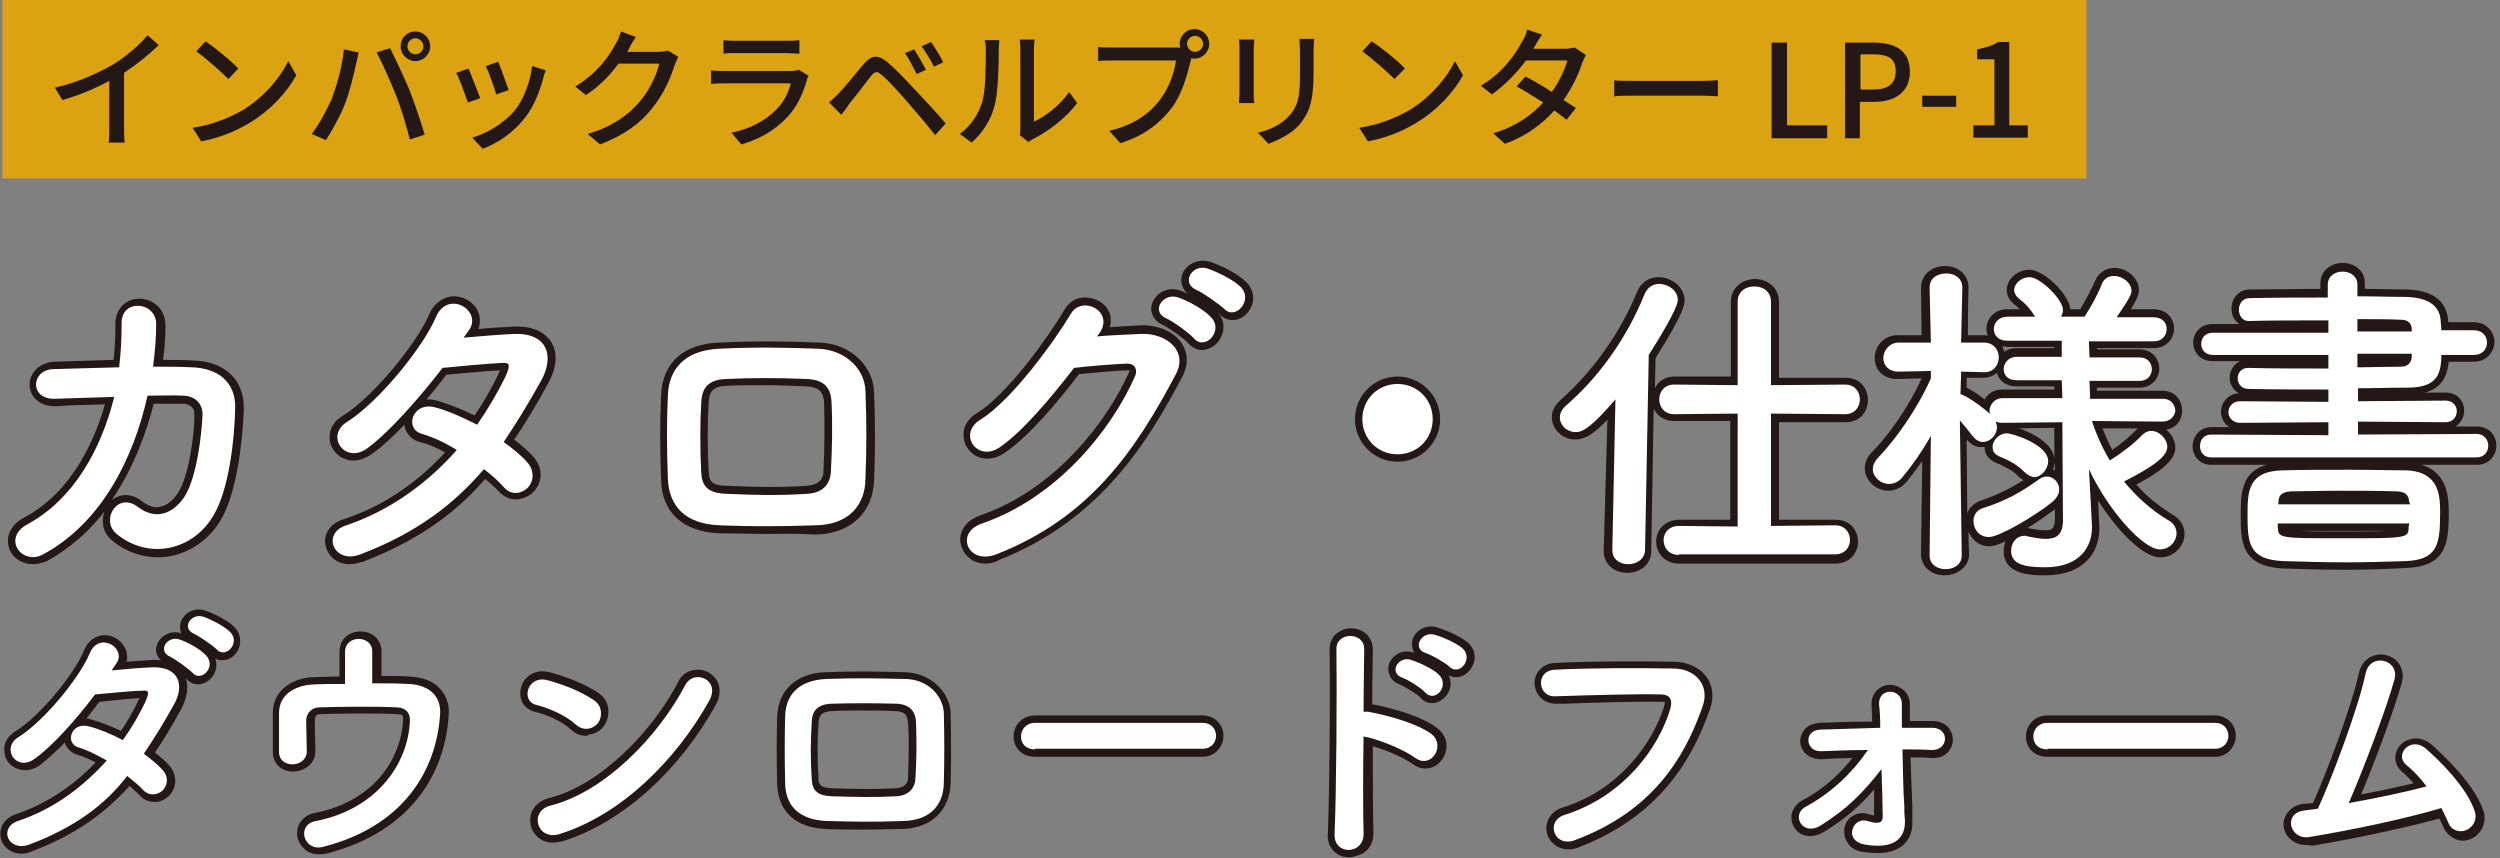 <?xml version="1.0" encoding="utf-8"?>
<!-- Generator: Adobe Illustrator 25.0.1, SVG Export Plug-In . SVG Version: 6.00 Build 0)  -->
<svg version="1.1" id="レイヤー_1" xmlns="http://www.w3.org/2000/svg" xmlns:xlink="http://www.w3.org/1999/xlink" x="0px"
	 y="0px" width="405px" height="139px" viewBox="0 0 405 139" style="enable-background:new 0 0 405 139;" xml:space="preserve">
<rect x="0" y="0" width="405" height="139" fill="#808080" stroke="none"/>
<style type="text/css">
	.st0{fill:#DBA312;}
	.st1{fill:#231815;}
	.st2{fill:#FFFFFF;}
</style>
<rect x="0.4" class="st0" width="337.6" height="28.9"/>
<g>
	<path class="st1" d="M20.1,20.6c0,0.9,0,2,0.1,2.5h-2.6c0.1-0.5,0.1-1.6,0.1-2.5v-7.5c-2.2,1.2-5,2.4-7.6,3.1l-1.2-2
		c3.6-0.8,7.1-2.4,9.5-3.8c2.1-1.3,4.3-3.2,5.5-4.7l1.8,1.6c-1.5,1.5-3.5,3.1-5.6,4.5V20.6z"/>
	<path class="st1" d="M39.4,17.8c3.4-2.1,6-5.2,7.3-7.9l1.3,2.3c-1.5,2.7-4.1,5.6-7.4,7.6c-2.1,1.3-4.8,2.5-8,3.1l-1.4-2.2
		C34.6,20.2,37.3,19,39.4,17.8z M38.6,11.1L37,12.8c-1.1-1.1-3.7-3.4-5.2-4.5l1.5-1.6C34.8,7.7,37.5,9.9,38.6,11.1z"/>
	<path class="st1" d="M55.7,8l2.4,0.5c-0.1,0.5-0.3,1.3-0.4,1.8c-0.3,1.4-1,4.4-1.8,6.5c-0.8,2-2,4.2-3.1,5.9l-2.3-1
		c1.3-1.7,2.5-4,3.3-5.8C54.6,13.7,55.5,10.6,55.7,8z M61,8.5l2.2-0.7c0.8,1.6,2.2,4.6,3.1,6.7c0.8,2,1.9,5.3,2.5,7.3l-2.4,0.8
		c-0.6-2.3-1.4-5.1-2.3-7.3C63.2,13.1,61.9,10.1,61,8.5z M67.3,5.1c1.3,0,2.4,1.1,2.4,2.4c0,1.3-1.1,2.4-2.4,2.4s-2.4-1.1-2.4-2.4
		C64.9,6.2,65.9,5.1,67.3,5.1z M67.3,8.8c0.7,0,1.3-0.6,1.3-1.3c0-0.7-0.6-1.3-1.3-1.3S66,6.8,66,7.5C66,8.2,66.6,8.8,67.3,8.8z"/>
	<path class="st1" d="M77.8,15.9l-2,0.7c-0.4-1.1-1.4-4-1.9-4.8l2-0.7C76.3,12.1,77.4,14.8,77.8,15.9z M88.4,11.4
		c-0.2,0.5-0.3,0.9-0.4,1.3c-0.6,2.2-1.5,4.5-2.9,6.3c-1.9,2.5-4.5,4.2-6.9,5.1l-1.7-1.8c2.4-0.7,5.1-2.3,6.9-4.4
		c1.4-1.8,2.5-4.5,2.8-7.2L88.4,11.4z M82.4,14.6l-2,0.7c-0.3-1-1.2-3.6-1.7-4.6l2-0.7C81.1,10.9,82.1,13.7,82.4,14.6z"/>
	<path class="st1" d="M109.9,9.2c-0.2,0.3-0.4,0.9-0.6,1.3c-0.6,2-1.8,4.8-3.7,7.1c-1.9,2.4-4.5,4.3-8.4,5.8l-2-1.7
		c4.1-1.2,6.6-3.1,8.4-5.2c1.6-1.8,2.8-4.4,3.2-6.2h-6.6c-1.3,1.8-3.1,3.7-5.3,5.1L93.2,14c3.7-2.2,5.6-5.1,6.6-7
		c0.3-0.4,0.6-1.3,0.8-1.9L103,6c-0.4,0.6-0.9,1.4-1.1,1.9c-0.1,0.2-0.2,0.4-0.3,0.5h5c0.6,0,1.2-0.1,1.6-0.2L109.9,9.2z"/>
	<path class="st1" d="M131,12.3c-0.1,0.2-0.3,0.5-0.3,0.7c-0.6,2.1-1.5,4.2-3.1,5.9c-2.2,2.4-4.8,3.7-7.5,4.5l-1.6-1.9
		c3-0.6,5.6-2,7.3-3.8c1.2-1.2,2-2.8,2.3-4.2h-10.7c-0.5,0-1.4,0-2.2,0.1v-2.2c0.8,0.1,1.6,0.1,2.2,0.1h10.7c0.6,0,1.1-0.1,1.3-0.2
		L131,12.3z M117.2,6.5c0.6,0.1,1.3,0.1,2,0.1h8.2c0.7,0,1.5,0,2.1-0.1v2.2c-0.5,0-1.4-0.1-2.1-0.1h-8.2c-0.7,0-1.4,0-2,0.1V6.5z"/>
	<path class="st1" d="M135.9,15.1c1-1,2.7-3.2,4.1-4.8c1.2-1.4,2.2-1.5,3.8-0.2c1.3,1.1,3,2.9,4.3,4.3c1.4,1.5,3.6,3.8,5.1,5.6
		l-1.7,1.9c-1.4-1.8-3.3-4-4.6-5.5c-1.4-1.6-3.1-3.5-4-4.2c-0.8-0.7-1.1-0.7-1.8,0.1c-0.9,1.2-2.6,3.4-3.5,4.5
		c-0.4,0.6-0.9,1.3-1.3,1.8l-2-2C134.9,16.1,135.3,15.7,135.9,15.1z M150,11.3l-1.5,0.7c-0.6-1.2-1.2-2.4-1.9-3.4l1.5-0.6
		C148.6,8.8,149.5,10.3,150,11.3z M152.8,10.1l-1.5,0.7c-0.6-1.2-1.3-2.3-2-3.3l1.5-0.7C151.4,7.6,152.4,9.2,152.8,10.1z"/>
	<path class="st1" d="M155.5,21.7c1.8-1.3,3-3.2,3.6-5.1c0.6-1.9,0.6-6,0.6-8.4c0-0.7,0-1.2-0.2-1.7h2.4c0,0.2-0.1,0.9-0.1,1.7
		c0,2.4-0.1,6.9-0.7,9c-0.6,2.3-2,4.4-3.7,5.9L155.5,21.7z M165.2,21.9c0.1-0.4,0.1-0.8,0.1-1.3V8.1c0-0.9-0.1-1.6-0.1-1.7h2.4
		c0,0.1-0.1,0.8-0.1,1.7v11.6c1.8-0.8,4.2-2.6,5.7-4.8l1.3,1.8c-1.8,2.4-4.7,4.6-7.1,5.8c-0.4,0.2-0.6,0.4-0.8,0.5L165.2,21.9z"/>
	<path class="st1" d="M190.3,7.7c0.3,0,0.6,0,0.9,0c0-0.2-0.1-0.4-0.1-0.6c0-1.3,1.1-2.4,2.4-2.4c1.3,0,2.4,1.1,2.4,2.4
		c0,1.3-1.1,2.4-2.4,2.4c-0.2,0-0.4,0-0.5-0.1l-0.1,0.4c-0.5,2.1-1.4,5.5-3.1,7.7c-1.9,2.5-4.5,4.5-8.3,5.7l-1.8-2
		c4.1-1,6.5-2.8,8.2-5c1.4-1.8,2.4-4.5,2.6-6.4h-10.3c-0.9,0-1.7,0-2.3,0.1V7.6c0.6,0.1,1.6,0.1,2.3,0.1H190.3z M194.9,7.1
		c0-0.7-0.6-1.3-1.3-1.3c-0.7,0-1.3,0.6-1.3,1.3c0,0.7,0.6,1.3,1.3,1.3C194.3,8.4,194.9,7.8,194.9,7.1z"/>
	<path class="st1" d="M203.2,6.4c0,0.4-0.1,1-0.1,1.6v7c0,0.5,0,1.3,0.1,1.7h-2.5c0-0.4,0.1-1.1,0.1-1.7V8c0-0.4,0-1.1-0.1-1.6
		H203.2z M212.9,6.2c0,0.5-0.1,1.2-0.1,1.9v3.7c0,4.8-0.8,6.6-2.3,8.4c-1.4,1.6-3.5,2.5-5,3.1l-1.7-1.8c2-0.5,3.8-1.3,5.1-2.8
		c1.5-1.7,1.7-3.3,1.7-7V8.2c0-0.8-0.1-1.4-0.1-1.9H212.9z"/>
	<path class="st1" d="M228.4,17.8c3.4-2.1,6-5.2,7.3-7.9l1.3,2.3c-1.5,2.7-4.1,5.6-7.4,7.6c-2.1,1.3-4.8,2.5-8,3.1l-1.4-2.2
		C223.6,20.2,226.3,19,228.4,17.8z M227.6,11.1l-1.7,1.7c-1.1-1.1-3.7-3.4-5.2-4.5l1.5-1.6C223.8,7.7,226.5,9.9,227.6,11.1z"/>
	<path class="st1" d="M256.9,8.9c-0.2,0.4-0.4,0.9-0.6,1.3c-0.5,1.7-1.6,4-3,6c0.8,0.5,1.5,1,2,1.3l-1.5,1.9c-0.5-0.4-1.2-0.9-2-1.5
		c-1.9,2.1-4.4,4.1-8,5.4l-1.9-1.7c3.7-1.1,6.3-3,8.1-5c-1.6-1-3.2-2-4.3-2.6l1.4-1.6c1.2,0.6,2.8,1.5,4.3,2.5
		c1.2-1.7,2.1-3.6,2.5-5.1h-6.7c-1.4,1.9-3.3,3.9-5.5,5.5l-1.8-1.4c3.7-2.2,5.7-5.3,6.7-7.2c0.3-0.4,0.7-1.3,0.8-1.9l2.4,0.8
		c-0.4,0.6-0.9,1.4-1.1,1.8l-0.3,0.5h5.1c0.6,0,1.2-0.1,1.6-0.2L256.9,8.9z"/>
	<path class="st1" d="M261.4,13c0.7,0.1,2,0.1,3.1,0.1h11.4c1,0,1.8-0.1,2.4-0.1v2.6c-0.5,0-1.4-0.1-2.3-0.1h-11.4
		c-1.2,0-2.4,0-3.1,0.1V13z"/>
	<path class="st1" d="M287.1,6.9h2.4v13.4h6.5v2.1h-9V6.9z"/>
	<path class="st1" d="M298.8,6.9h4.7c3.4,0,5.9,1.2,5.9,4.7c0,3.4-2.5,4.9-5.8,4.9h-2.3v5.9h-2.4V6.9z M303.4,14.5
		c2.5,0,3.7-0.9,3.7-3s-1.3-2.7-3.7-2.7h-2v5.7H303.4z"/>
	<path class="st1" d="M311.4,15.5h5.5v1.8h-5.5V15.5z"/>
	<path class="st1" d="M319.7,20.3h3.4V9.6h-2.8V8c1.4-0.3,2.5-0.6,3.4-1.2h1.8v13.5h3v2h-8.8V20.3z"/>
</g>
<g>
	<g>
		<path class="st2" d="M9,64.6c-4.3,0.2-4-4.7-0.4-4.8c3.1-0.1,6.8-0.2,10.7-0.3c0.3-2.4,0.4-4.8,0.4-7.1c-0.1-4.1,5.7-3.6,5.6,0.2
			c0,2-0.2,4.4-0.5,6.8c2.2,0,4.3,0,6.2,0.1c4.2,0.1,7.2,2.3,7.1,6.6C38,71.6,37,79.3,34.7,83.3c-3.3,5.9-10.6,7.5-15.8,3.2
			c-2.7-2.2,0.1-6.9,3.4-4.4c2.9,2.2,5.6,1.2,7.5-1.5c2.1-3.1,2.9-10.5,3-13.3c0.1-1.7-1-3.1-3-3.2c-1.7-0.1-3.7,0-5.9,0
			C21.7,74,16.6,84.6,7,89.8c-3.4,1.9-6.8-2.6-2.5-4.9c7.4-4,11.9-12.1,14-20.6C15,64.4,11.7,64.5,9,64.6z"/>
		<path class="st2" d="M58.4,89.8c-4.3,1.7-6.4-3.4-2.3-4.7c7.4-2.5,13.4-7.1,17.9-12.2c-1.9-1.2-3.9-2.1-5.6-2.6
			c-3-0.8-1.6-5.3,2.1-4.3c2,0.5,4.4,1.6,6.8,2.8c1.8-2.6,3.3-5.2,4.5-7.6c1-2.2,0.8-2.5-0.6-2.4c-2.1,0.1-7.7,0.6-9.5,0.8
			c-3.8,4.9-8.7,10.5-12.3,13.1c-3.6,2.5-6.8-2.2-3.1-4.4C61.5,65,68.7,56,70.6,51.4c1.9-4.5,7.4-1.2,5.5,1.9
			c-0.3,0.4-0.6,0.9-1,1.4c2.6-0.2,5.6-0.5,8.2-0.6c5.5-0.2,6.5,3.7,4.4,7.5c-2,3.6-4,6.9-6.1,10c1.5,1.1,2.9,2.2,3.9,3.4
			c1.2,1.4,0.9,3.2-0.1,4.1s-2.6,1.2-3.8-0.2c-0.8-0.9-1.9-1.9-3.2-2.9C73.6,81.6,67.6,86.3,58.4,89.8z"/>
		<path class="st2" d="M132.2,85.1c-6.7,0.2-10.4,0.2-15.6,0c-5.5-0.2-8.2-3-8.4-7.5c-0.2-5.3-0.2-9.1,0-13.7c0.2-4,2.6-7.1,8.2-7.4
			c6-0.3,11-0.2,16.2,0c4.5,0.2,7.5,3.4,7.6,6.8c0.2,4.9,0.2,9.6,0,14.2C140.2,82,137.3,85,132.2,85.1z M134.7,65.1
			c-0.1-2.3-1.2-3.6-4-3.7c-4.6-0.2-8.9-0.2-13.1,0c-3,0.1-3.9,1.6-4,3.8c-0.2,3.5-0.2,7.6,0,11.3c0.1,2.4,1.2,3.4,4.1,3.5
			c4.9,0.2,8.1,0.3,13,0c2.3-0.1,3.8-1.3,3.9-3.6C134.8,72.8,134.9,68.7,134.7,65.1z"/>
		<path class="st2" d="M177.7,54.5c2.3-0.2,4.9-0.3,7.1-0.4c4.1-0.2,7.7,2.7,5.7,6.5c-6.6,12.5-14,23.3-29.1,29.2
			c-4.6,1.8-6.8-3.5-2.3-5c11.9-4.1,20.8-14.8,24.8-23.9c0.4-1,0-2-1.3-2c-2.3,0.1-6.2,0.4-8.6,0.7c-3.7,4.8-8.4,10.4-12.1,12.9
			c-3.6,2.4-6.8-2.2-3.1-4.5C164,64.8,171,55,173.5,50.8c1.8-3,7.1-0.4,4.6,3.2L177.7,54.5z M189,51.6c-2.7-1.1-0.6-4.3,1.9-3.4
			c1.5,0.5,4.1,1.9,5.3,3.2c2.1,2.2-1,5.5-2.8,3.4C192.7,54,190.1,52.1,189,51.6z M193.9,47c-2.7-1.1-0.8-4.3,1.7-3.5
			c1.5,0.5,4.2,1.8,5.4,3c2.1,2.1-0.9,5.5-2.7,3.5C197.5,49.3,195,47.5,193.9,47z"/>
		<path class="st2" d="M226.4,73.6c-3.2,0-5.7-2.5-5.7-5.7s2.5-5.7,5.7-5.7s5.7,2.5,5.7,5.7S229.6,73.6,226.4,73.6z"/>
		<path class="st2" d="M261.7,64.7c-3.7,4.3-5.2,5.3-6.4,5.3c-1.5,0-2.6-1.1-2.6-2.4c0-0.6,0.3-1.3,1-1.9c5.2-4.5,9.8-10.8,12.7-18
			c0.5-1.2,1.4-1.7,2.4-1.7c1.5,0,3,1.1,3,2.6c0,1.4-3.3,6.7-4.7,8.9l-0.6,31.5c0,1.6-1.4,2.4-2.7,2.4s-2.6-0.7-2.6-2.3
			c0-0.1,0-0.1,0-0.1L261.7,64.7z M272,89.9c-1.7,0-2.5-1.2-2.5-2.4c0-1.1,0.8-2.3,2.5-2.3l9.5,0.1V67l-10.3,0.1
			c-1.6,0-2.4-1.2-2.4-2.4c0-1.2,0.8-2.4,2.4-2.4l10.3,0.1V48.9c0-1.7,1.3-2.5,2.7-2.5s2.7,0.8,2.7,2.5v13.5l12-0.1
			c1.6,0,2.4,1.2,2.4,2.4c0,1.2-0.8,2.4-2.4,2.4l-12-0.1v18.2l10.4-0.1c1.6,0,2.4,1.2,2.4,2.4c0,1.1-0.8,2.3-2.4,2.3H272z"/>
		<path class="st2" d="M350.3,68.3l-11.4-0.1c0.7,2.2,1.7,4.4,2.9,6.4c1.9-1.2,4-2.8,5.2-4.1c0.5-0.5,1-0.7,1.5-0.7
			c1.3,0,2.6,1.3,2.6,2.6c0,1.8-3.3,3.7-7,5.6c2,2.5,4.5,4.7,7.2,6.3c0.9,0.5,1.3,1.3,1.3,2.1c0,1.3-1.1,2.6-2.7,2.6
			c-2.6,0-8.2-6-11.5-13l0.1,1.5l0.4,7.7c0,0.1,0,0.2,0,0.3c0,2.8-1.7,6.4-7.6,6.4c-3.6,0-5.5-0.6-5.5-2.7c0-1.2,0.8-2.4,2.2-2.4
			c0.2,0,0.3,0,0.5,0.1c1,0.2,2,0.4,2.9,0.4c1.7,0,2.8-0.6,2.8-3.1l-0.1-15.8l-9.7,0.1c-0.4,0-0.8-0.1-1.1-0.2
			c0.1,0.3,0.2,0.6,0.2,0.9c0,1.3-1.1,2.4-2.3,2.4c-0.5,0-1.1-0.3-1.6-0.9c-0.6-0.8-1.4-1.8-2.1-2.6c0.1,8.3,0.3,21.8,0.3,21.8v0.1
			c0,1.5-1.3,2.2-2.6,2.2c-1.3,0-2.6-0.7-2.6-2.2v-0.1l0.2-19.3c-1.4,2.5-3,4.8-4.6,6.7c-0.6,0.8-1.5,1.1-2.2,1.1
			c-1.3,0-2.6-1.1-2.6-2.4c0-0.6,0.3-1.3,0.9-1.9c2.7-2.8,6.3-7.8,8.5-12.8v-1.2l-5.2,0.1c-0.1,0-0.1,0-0.1,0
			c-1.6,0-2.4-1.1-2.4-2.2s0.9-2.5,2.5-2.5h5.2l-0.2-8.8v-0.1c0-1.6,1.3-2.3,2.7-2.3c1.3,0,2.6,0.7,2.6,2.3v0.1c0,0-0.1,4.1-0.2,8.8
			h3.7c1.6,0,2.4,1.2,2.4,2.4s-0.8,2.4-2.3,2.4h-0.1l-3.7-0.1c0,1.3-0.1,2.6-0.1,3.7c0.2,0,0.4,0.1,0.6,0.2c1.2,0.6,3.2,2,4.2,3
			c-0.1-0.2-0.1-0.4-0.1-0.5c0-1,0.8-2.1,2.1-2.1h9.7l-0.1-2.9h-7.3c-1.5,0-2.1-0.9-2.1-1.8c0-1,0.8-2,2.1-2h7.3v-2.6h-8.8
			c-1.5,0-2.2-0.9-2.2-1.9c0-1,0.8-2,2.2-2h4.5c-0.8-1.2-1.3-1.9-2.6-2.9c-0.5-0.4-0.8-0.9-0.8-1.4c0-1.1,1.2-2.1,2.5-2.1
			c1.7,0,5.4,3.6,5.4,5.3c0,0.4-0.1,0.7-0.3,1.1h3.8c1.1-1.7,2.2-3.7,2.8-5.3c0.4-1,1.2-1.3,2-1.3c1.3,0,2.8,1.1,2.8,2.4
			c0,0.5-0.2,1.1-2.4,4.3h6c1.5,0,2.1,1,2.1,1.9c0,1-0.7,2-2.1,2h-10.5l0.1,2.6h8.1c1.4,0,2,1,2,1.9s-0.6,1.9-2,1.9h-8.1l0.1,2.9
			h11.8c1.3,0,2,1,2,2C352.3,67.3,351.7,68.3,350.3,68.3L350.3,68.3z M322.2,87c-1.6,0-2.5-1.3-2.5-2.6c0-0.9,0.5-1.8,1.6-2.1
			c3.7-1.2,6-2.5,9.1-4.7c0.4-0.3,0.8-0.4,1.2-0.4c1.1,0,2,1,2,2.1c0,0.6-0.3,1.3-1.1,2C329.8,83.5,323.9,87,322.2,87z M328,76.5
			c-1.6-1.6-3.1-2.1-4.2-2.6c-0.8-0.4-1-0.9-1-1.5c0-1.1,1.1-2.2,2.3-2.2c0.9,0,6.7,1.8,6.7,4.5c0,1.3-1.1,2.6-2.3,2.6
			C329,77.2,328.5,77,328,76.5z"/>
		<path class="st2" d="M358.2,74.1c-1.2,0-1.8-0.9-1.8-1.8c0-1,0.6-1.9,1.8-1.9l19,0.1v-2.1l-14.3,0.1c-1.2,0-1.9-0.9-1.9-1.7
			c0-0.9,0.7-1.8,1.9-1.8l14.3,0.1v-2c-4.3,0-8.6,0-13-0.1c-1.1,0-1.7-0.9-1.7-1.7c0-0.9,0.6-1.7,1.7-1.7h0.1
			c4,0.1,8.5,0.1,12.9,0.1v-2.2h-18.7c-1.3,0-1.9-0.9-1.9-1.8s0.6-1.8,1.9-1.8h18.7v-2c-4.7,0-9.4,0-12.9,0.1h-0.1
			c-0.9,0-1.5-0.9-1.5-1.8c0-1,0.6-1.9,1.7-1.9c3.9-0.1,8.3-0.1,12.7-0.1v-2.1c0-1.4,1.2-2.1,2.4-2.1s2.4,0.7,2.4,2.1V48
			c2.7,0,5.4,0.1,7.9,0.1c3.4,0.1,5.5,1.3,5.6,4c0,0.4,0.1,0.9,0.1,1.4h5.3c1.4,0,2.1,1,2.1,2s-0.7,2-2.1,2h-5.3
			c0,3.7-1.2,5.3-5.6,5.3c-2.6,0-5.3,0.1-7.9,0.1v2.1l14.2-0.1c1.2,0,1.8,0.9,1.8,1.7c0,0.9-0.6,1.8-1.8,1.8l-14.2-0.1v2.1l19.2-0.1
			c1.2,0,1.9,0.9,1.9,1.9c0,0.9-0.6,1.9-1.9,1.9H358.2z M380.2,91.1c-3.5,0-6.9-0.1-10.2-0.2c-5.7-0.2-5.9-2.9-5.9-7.5
			c0-3.8,0.1-7.1,5.7-7.2c3-0.1,7-0.1,11-0.1c3.3,0,6.5,0.1,9,0.1c5.5,0.2,5.5,4.3,5.5,7c0,5.1-0.5,7.5-5.6,7.7
			C386.5,91,383.3,91.1,380.2,91.1z M390.3,81.4c-0.1-1.3-0.6-1.7-2-1.8c-3-0.1-6.4-0.1-9.7-0.1c-2.7,0-5.3,0.1-7.5,0.1
			c-1.5,0.1-2,0.7-2,1.8v0.3h21.3V81.4z M390.3,84.8H369v0.6c0.1,1.8,0.2,1.8,10.4,1.8c10.7,0,10.8,0,10.8-1.9L390.3,84.8z
			 M390.7,53.2c-0.1-0.9-0.7-1.4-1.7-1.4c-2-0.1-4.5-0.1-7.1-0.1v2h8.8V53.2z M390.7,57.3h-8.8v2.2c2.4,0,4.8-0.1,7.1-0.1
			c1,0,1.6-0.6,1.7-1.5L390.7,57.3z"/>
		<path class="st2" d="M4.8,136.8c-3.5,1.3-5.1-2.7-1.9-3.8c6-2,10.7-5.7,14.4-9.8c-1.6-0.9-3.2-1.7-4.5-2.1
			c-2.4-0.6-1.3-4.3,1.7-3.4c1.6,0.4,3.5,1.2,5.4,2.2c1.5-2.1,2.7-4.2,3.6-6.1c0.8-1.8,0.6-2-0.5-1.9c-1.7,0-6.2,0.5-7.6,0.6
			c-3,4-7,8.5-9.9,10.5c-2.9,2-5.4-1.8-2.5-3.6c4.2-2.6,10-9.8,11.5-13.5c1.5-3.7,6-1,4.4,1.5c-0.2,0.3-0.5,0.7-0.8,1.2
			c2.1-0.2,4.5-0.4,6.6-0.5c4.4-0.1,5.2,3,3.5,6c-1.6,2.9-3.2,5.5-4.9,8c1.2,0.9,2.3,1.8,3.1,2.7c1,1.2,0.7,2.5-0.1,3.3
			c-0.8,0.7-2.1,0.9-3.1-0.1c-0.6-0.7-1.6-1.5-2.6-2.3C17.1,130.3,12.2,134,4.8,136.8z M27.6,106.4c-2.2-0.9-0.5-3.5,1.5-2.8
			c1.2,0.4,3.3,1.5,4.3,2.6c1.7,1.8-0.8,4.4-2.2,2.8C30.5,108.3,28.4,106.8,27.6,106.4z M31.5,102.7c-2.2-0.9-0.6-3.4,1.4-2.8
			c1.2,0.4,3.4,1.5,4.4,2.5c1.7,1.7-0.7,4.4-2.2,2.8C34.4,104.5,32.3,103.1,31.5,102.7z"/>
		<path class="st2" d="M60.4,110.7c2,0,4,0,5.7,0.1c3.1,0.1,5.4,1.7,5.2,4.9c-0.6,9.2-6,18.2-19,21.5c-3.1,0.8-4.4-3.6-1.1-4.2
			c10.1-2,14.9-9.5,15.2-16.1c0.1-1.4-0.6-2.2-2-2.3c-3.5-0.2-10.2-0.1-12.8,0c-1.4,0.1-2,1.2-2,2.2c0,1,0.1,3.7,0.1,4.9
			c0,2.7-4.4,2.9-4.5,0.2c0-1.2,0-4,0-6.2c-0.1-3.8,3.6-4.7,5.3-4.8s3.5-0.1,5.4-0.1c0-1.7,0-4.1,0-5.2c0-1.4,1.1-2.1,2.2-2.1
			s2.2,0.7,2.2,2V110.7z"/>
		<path class="st2" d="M93.3,117.4c-1.6-1.5-4.4-2.7-6.4-3.2c-2.6-0.6-1.5-4.9,1.8-4c2.3,0.6,5.5,1.8,7.6,3.3
			c1.3,0.9,1.3,2.6,0.6,3.6C96.2,118,94.7,118.6,93.3,117.4z M90.7,135.1c-3.7,1.2-5.1-3.7-1.5-4.6c8.7-2.2,17.4-11.1,21.8-19.5
			c1.4-2.7,5.8-0.9,3.9,2.5C109.5,123.2,100.6,132,90.7,135.1z"/>
		<path class="st2" d="M146.4,133c-5.4,0.2-8.3,0.1-12.5,0c-4.4-0.2-6.6-2.4-6.7-6c-0.1-4.3-0.1-7.4,0-11.1c0.1-3.2,2.1-5.7,6.6-5.9
			c4.8-0.2,8.8-0.1,13,0c3.6,0.1,6,2.8,6.1,5.5c0.1,3.9,0.1,7.7,0,11.4C152.8,130.6,150.5,132.9,146.4,133z M148.4,117
			c-0.1-1.8-1-2.9-3.2-3c-3.7-0.1-7.1-0.1-10.5,0c-2.4,0.1-3.2,1.3-3.2,3.1c-0.2,2.8-0.2,6.1,0,9.1c0.1,1.9,0.9,2.7,3.3,2.8
			c3.9,0.1,6.5,0.2,10.4,0c1.8-0.1,3-1.1,3.1-2.9C148.5,123.2,148.5,119.8,148.4,117z"/>
		<path class="st2" d="M167.7,121.4c-1.6,0-2.3-1-2.3-2.1c0-1.1,0.8-2.2,2.3-2.2h27.1c1.5,0,2.2,1.1,2.2,2.1c0,1-0.7,2.1-2.2,2.1
			H167.7z"/>
		<path class="st2" d="M220.9,135c0.1,3.5-4.8,3.6-4.7,0.2c0.3-7,0.4-23.8,0.3-30c-0.1-2.9,4.6-2.9,4.5,0c0,2.1-0.1,5.8-0.1,10.1
			c0.2,0,0.5,0,0.7,0c2.4,0.4,8,1.8,10.4,3.7c2.2,1.9-0.2,5.6-2.7,3.8c-1.9-1.4-6.1-3.1-8.4-3.5C220.8,125.4,220.8,131.5,220.9,135z
			 M227.2,109.8c-2.3-0.8-0.7-3.6,1.4-2.9c1.2,0.4,3.5,1.4,4.5,2.4c1.8,1.8-0.6,4.6-2.2,2.9C230.3,111.5,228.1,110.1,227.2,109.8z
			 M231,105.8c-2.3-0.7-0.8-3.5,1.3-3c1.2,0.3,3.5,1.3,4.6,2.2c1.9,1.7-0.5,4.6-2.1,3C234.2,107.4,231.9,106.1,231,105.8z"/>
		<path class="st2" d="M253.5,132c9.5-3,15.2-10.8,17.1-17.2c0.3-1.2,0.2-2.2-1.4-2.3c-4.2-0.1-11.1,0.1-17.3,0.3
			c-2.8,0.1-3.2-4.1-0.1-4.3c5.7-0.3,13.8-0.3,19.3-0.2c3.5,0,6,2.7,4.7,6.2c-3,8.6-8.3,16.9-20.4,21.5
			C251.8,137.6,250.2,133,253.5,132z"/>
		<path class="st2" d="M308.5,130.5c0,1,0,1.5,0.1,2.4c0.1,2.7-1.5,4.8-6.6,3.9c-1.6-0.3-2.2-1.4-1.9-2.4c0.2-0.9,1.2-1.8,2.4-1.4
			c1.1,0.3,2.5,0.7,2.5-0.7c0-1.7-0.1-4.6-0.2-7.7c-3.1,4-5.7,6.5-9.8,9.1c-3,1.9-4.9-1.7-2.5-3c4.1-2.2,7.5-5.4,10.1-9.2
			c-2.6,0-5.1,0.1-7.6,0.2c-2.5,0.1-2.9-3.4-0.1-3.5c3.1-0.1,6.4-0.2,9.7-0.3c0-1.7-0.1-3.1-0.2-3.8c-0.1-2.8,3.7-2.6,3.7-0.1
			c0,0.9,0,2.2,0,3.9c1.7,0,3.3,0,4.9,0c2.9,0,2.7,3.7-0.1,3.6c-1.6-0.1-3.1-0.1-4.7-0.1C308.3,124.7,308.3,128.2,308.5,130.5z"/>
		<path class="st2" d="M331.7,121.4c-1.6,0-2.3-1-2.3-2.1c0-1.1,0.8-2.2,2.3-2.2h27.1c1.5,0,2.2,1.1,2.2,2.1c0,1-0.7,2.1-2.2,2.1
			H331.7z"/>
		<path class="st2" d="M374.1,135.6c-3.2,0.5-4.3-3.9-0.8-4.3c0.7-0.1,1.5-0.2,2.2-0.3c2.1-4.5,6.6-16.4,7.7-21.8
			c0.7-3.6,5.6-2.4,4.7,0.9c-1.3,4.7-4.9,14.2-7.4,20c4.5-0.8,9.2-1.8,12.6-2.7c-1.1-1.5-2.3-2.7-3.3-3.5c-2-1.7,0.8-4.7,3.2-2.6
			c2.1,1.8,6.6,6.2,7.9,10.1c0.5,1.5-0.4,2.7-1.4,3.1c-1,0.4-2.4,0.1-2.9-1.3c-0.3-0.7-0.7-1.5-1.1-2.3
			C389.9,132.6,380.8,134.5,374.1,135.6z"/>
	</g>
	<g>
		<path class="st1" d="M5.3,91.4c-0.8,0-1.5-0.2-2.2-0.6c-1.2-0.7-1.9-2-1.8-3.3c0-0.9,0.4-2.5,2.7-3.7c7.8-4.2,11.4-12.7,13-18.3
			c-2.2,0.1-4.3,0.1-6.2,0.2l-1.6,0.1c-2.4,0.1-3.4-1-3.9-1.7c-0.6-1-0.7-2.3-0.1-3.4c0.6-1.2,2-2,3.5-2.1c3.4-0.1,6.7-0.2,9.7-0.3
			c0.2-1.8,0.3-3.7,0.3-5.9c0-1.5,0.7-2.8,1.9-3.5c1.2-0.7,2.9-0.7,4.2,0.1c1.3,0.8,2,2.1,2,3.7c0,1.8-0.1,3.7-0.4,5.6
			c1.7,0,3.3,0,4.8,0.1c5.2,0.1,8.4,3.1,8.3,7.9c-0.2,5.5-1.2,13.5-3.6,17.7c-1.8,3.2-4.8,5.4-8.3,6.1c-3.3,0.6-6.7-0.3-9.4-2.5
			c-1.6-1.3-1.8-3.1-1.3-4.7c-2.4,3.1-5.5,5.9-9.3,8C6.8,91.2,6.1,91.4,5.3,91.4z M18.4,63.1c0.4,0,0.7,0.2,0.9,0.5
			c0.2,0.3,0.3,0.7,0.2,1C17.1,74.6,11.9,82.2,5,86c-0.9,0.5-1.4,1-1.4,1.6c0,0.4,0.3,0.9,0.7,1.2c0.6,0.4,1.3,0.4,2.1,0
			C17,83,21.2,70.7,22.8,64c0.1-0.5,0.6-0.9,1.2-0.9c0.7,0,1.5,0,2.2,0c1.3,0,2.6,0,3.7,0c1.2,0,2.2,0.5,3,1.3
			c0.8,0.8,1.2,1.9,1.1,3.1c0,2-0.7,10.2-3.2,13.9c-1.2,1.8-2.8,2.9-4.5,3.2c-1.6,0.3-3.2-0.2-4.8-1.4c-1.2-0.9-2-0.3-2.2,0.1
			c-0.4,0.5-0.7,1.7,0.3,2.4c2.2,1.8,4.8,2.5,7.4,2c2.7-0.5,5.1-2.3,6.6-4.9c2-3.6,3.1-11,3.3-16.6c0.1-4.6-3.7-5.3-5.9-5.4
			c-1.9-0.1-3.9-0.1-6.1-0.1c-0.4,0-0.7-0.2-0.9-0.4s-0.3-0.6-0.3-1c0.3-2.2,0.5-4.5,0.5-6.6c0-0.9-0.4-1.4-0.8-1.6
			c-0.6-0.3-1.3-0.3-1.7-0.1c-0.4,0.3-0.7,0.7-0.7,1.5c0,2.7-0.1,5-0.4,7.2c-0.1,0.6-0.6,1-1.2,1c-3.3,0-6.9,0.1-10.7,0.3
			c-0.7,0-1.2,0.3-1.5,0.8c-0.2,0.3-0.2,0.7,0,1c0.3,0.4,0.9,0.6,1.7,0.6c0,0,0,0,0,0l1.6-0.1C13,63.3,15.7,63.1,18.4,63.1
			C18.4,63.1,18.4,63.1,18.4,63.1z M20.4,80.2c0.8,0,1.7,0.3,2.6,1c1,0.8,2,1.1,2.9,0.9c1.3-0.2,2.3-1.3,2.9-2.2
			c1.8-2.7,2.7-9.5,2.7-12.6c0-0.6-0.1-1.1-0.5-1.4c-0.3-0.3-0.8-0.5-1.3-0.5c-1.1,0-2.3,0-3.6,0c-0.4,0-0.8,0-1.2,0
			c-1.1,4.3-3.1,10.2-6.8,15.6C18.8,80.5,19.5,80.2,20.4,80.2z"/>
		<path class="st1" d="M56.7,91.4c-1,0-2-0.3-2.7-0.9c-1-0.9-1.5-2.2-1.3-3.4c0.3-1.4,1.3-2.5,3-3c6.1-2,11.6-5.6,16.4-10.8
			c-1.4-0.8-2.8-1.4-4.1-1.7c-1.2-0.3-2.1-1.2-2.4-2.3c0-0.2-0.1-0.3-0.1-0.5c-1.8,1.9-3.7,3.7-5.5,4.9c-1.5,1-3.1,1.2-4.5,0.5
			c-1.2-0.6-2.1-1.9-2.1-3.2c-0.1-1.5,0.7-2.8,2.2-3.7c4.9-3,11.9-11.7,13.9-16.3c0.7-1.7,2.1-2.8,3.7-3c1.6-0.1,3.2,0.7,4,2
			c0.6,1,0.7,2.2,0.3,3.3c2-0.2,4-0.3,5.8-0.4c3.6-0.1,5.2,1.3,6,2.5c1.1,1.8,0.9,4.2-0.5,6.7c-1.9,3.5-3.7,6.5-5.5,9.1
			c1.4,1.1,2.4,2,3.2,2.9c1.7,2,1.2,4.4-0.2,5.7c-0.8,0.7-1.8,1.1-2.8,1.1c-1,0-2-0.5-2.7-1.3c-0.6-0.6-1.3-1.3-2.2-2
			c-5.2,6-11.5,10.2-19.8,13.4C58.1,91.2,57.4,91.4,56.7,91.4z M69.4,67.1c-0.5,0-0.8,0.1-1.1,0.4c-0.3,0.3-0.4,0.7-0.3,1.1
			c0.1,0.3,0.3,0.5,0.7,0.6c1.8,0.5,3.9,1.5,6,2.7c0.3,0.2,0.5,0.5,0.6,0.8s-0.1,0.7-0.3,1c-5.4,6-11.6,10.3-18.5,12.5
			c-0.8,0.3-1.3,0.7-1.4,1.2c-0.1,0.4,0.1,0.8,0.4,1.1c0.6,0.5,1.4,0.5,2.4,0.1c0,0,0,0,0,0c8.3-3.2,14.4-7.4,19.5-13.6
			c0.4-0.5,1.2-0.6,1.7-0.2c1.3,1,2.5,2.1,3.4,3c0.3,0.4,0.7,0.5,1,0.5c0.4,0,0.8-0.1,1.1-0.4c0.4-0.4,0.9-1.4,0-2.4
			c-0.8-1-1.9-2-3.7-3.2c-0.5-0.4-0.7-1.1-0.3-1.7c1.9-2.8,3.9-6,6-9.9c0.9-1.7,1.1-3.3,0.5-4.3c-0.7-1.2-2.5-1.4-3.8-1.4
			c-2.1,0.1-4.4,0.3-6.7,0.5l-1.4,0.1c-0.5,0-0.9-0.2-1.1-0.6c-0.2-0.4-0.2-0.9,0.1-1.3c0.4-0.5,0.7-1,0.9-1.4
			c0.3-0.4,0.3-0.9,0-1.3c-0.4-0.6-1.1-1-1.8-0.9c-0.9,0.1-1.4,0.8-1.6,1.5c-2.1,4.9-9.5,14.1-14.8,17.4c-0.7,0.4-1.1,1-1,1.6
			c0,0.5,0.3,1,0.8,1.2c0.6,0.3,1.3,0.2,2.1-0.3c3.6-2.5,8.5-8.2,12-12.8c0.2-0.3,0.5-0.4,0.8-0.5c1.8-0.2,7.4-0.8,9.6-0.8
			c0.6,0,1.6-0.1,2.2,0.8c0.6,0.9,0.2,2-0.5,3.3c-1.3,2.7-2.9,5.4-4.6,7.8c-0.3,0.5-1,0.6-1.5,0.4c-2.4-1.2-4.7-2.2-6.5-2.7
			C69.9,67.1,69.7,67.1,69.4,67.1z M69.4,64.7c0.5,0,0.9,0.1,1.4,0.2c1.7,0.5,3.8,1.3,6.1,2.4c1.4-2.1,2.7-4.3,3.8-6.6
			c0.1-0.3,0.2-0.5,0.3-0.7c-2,0.1-6.6,0.5-8.7,0.7c-0.7,0.9-1.8,2.4-3.2,4C69.2,64.7,69.3,64.7,69.4,64.7z"/>
		<path class="st1" d="M124.4,86.5c-2.6,0-5-0.1-7.8-0.1c-5.9-0.2-9.4-3.4-9.5-8.6c-0.2-5.3-0.2-9.2,0-13.8c0.2-5.2,3.6-8.3,9.4-8.5
			c6.2-0.3,11.2-0.2,16.3,0c5.4,0.2,8.7,4.2,8.8,8c0.2,4.9,0.2,9.7,0,14.3c-0.2,5.2-3.7,8.6-9.3,8.8h0
			C129.2,86.4,126.7,86.5,124.4,86.5z M124,57.5c-2.3,0-4.8,0-7.4,0.2c-5.6,0.3-7,3.5-7.1,6.2c-0.2,4.6-0.2,8.4,0,13.7
			c0.1,4,2.6,6.1,7.2,6.3c5.4,0.2,9,0.2,15.5,0h0c4.3-0.1,6.8-2.5,6.9-6.4c0.2-4.6,0.2-9.3,0-14.1c-0.1-2.7-2.5-5.5-6.5-5.6
			C129.8,57.6,127,57.5,124,57.5z M125,81.3c-2.3,0-4.5-0.1-7.3-0.2c-3.5-0.1-5.2-1.6-5.3-4.6c-0.2-3.6-0.2-7.9,0-11.4
			c0.2-3.1,1.9-4.8,5.2-4.9c4.2-0.2,8.5-0.2,13.1,0c3.2,0.1,5,1.8,5.1,4.9c0,0,0,0,0,0c0.1,3.3,0.1,7.3-0.1,11.3
			c-0.1,2.8-2.1,4.6-5,4.7C128.7,81.2,126.8,81.3,125,81.3z M124,62.4c-2.1,0-4.2,0-6.3,0.1c-2.3,0.1-2.8,1-2.9,2.7
			c-0.2,3.4-0.2,7.6,0,11.2c0.1,1.4,0.3,2.3,3,2.3c4.9,0.2,8.1,0.3,12.9,0c1.7-0.1,2.7-0.9,2.7-2.4c0.2-3.9,0.2-7.9,0.1-11.1l0,0
			c-0.1-1.5-0.6-2.5-2.8-2.6C128.4,62.5,126.2,62.4,124,62.4z"/>
		<path class="st1" d="M159.7,91.3c-1.1,0-2-0.3-2.8-1c-1-0.9-1.5-2.2-1.3-3.5c0.3-1.5,1.4-2.7,3.2-3.3
			c12.1-4.2,20.5-15.1,24.1-23.2c0.1-0.2,0.1-0.3,0.1-0.3c0,0-0.1,0-0.1,0c0,0,0,0-0.1,0c-2,0-5.4,0.4-8,0.6
			c-3.4,4.5-8.2,10.2-12.1,12.8c-1.5,1-3.1,1.2-4.5,0.5c-1.2-0.6-2.1-1.9-2.1-3.3c-0.1-1.5,0.7-2.8,2.2-3.7
			c4.9-3,11.6-12.4,14.2-16.8c0.8-1.3,2-2,3.5-1.9c1.6,0.1,3,0.9,3.6,2.2c0.3,0.5,0.5,1.4,0.2,2.6c1.7-0.1,3.5-0.2,4.9-0.3
			c2.9-0.1,5.5,1,6.8,3c1,1.6,1,3.4,0.1,5.2c-5.8,11-13.4,23.3-29.7,29.8C161.2,91.1,160.4,91.3,159.7,91.3z M182.8,57.6
			c0.9,0,1.7,0.4,2.1,1c0.5,0.7,0.6,1.7,0.2,2.6c-3.7,8.6-12.6,20.1-25.5,24.5c-0.9,0.3-1.5,0.8-1.6,1.5c-0.1,0.4,0.1,0.9,0.5,1.2
			c0.6,0.5,1.6,0.5,2.6,0.1c14-5.5,21.3-15.1,28.4-28.6c0.6-1.1,0.6-2,0-2.8c-0.8-1.2-2.7-2-4.7-1.9c-2.1,0.1-4.7,0.3-7.1,0.4
			c-0.5,0-0.9-0.2-1.1-0.6s-0.2-0.9,0.1-1.3l0.4-0.5c0.4-0.6,0.5-1.2,0.3-1.6c-0.3-0.5-0.9-0.9-1.6-0.9c-0.4,0-1,0.1-1.4,0.7
			c-2.4,4.1-9.5,14.2-15,17.6c-0.7,0.4-1.1,1-1,1.6c0,0.5,0.3,1,0.8,1.2c0.6,0.3,1.3,0.2,2.1-0.3c2.9-2,7.1-6.5,11.8-12.7
			c0.2-0.3,0.5-0.4,0.8-0.5c2.6-0.3,6.5-0.7,8.7-0.7C182.7,57.6,182.7,57.6,182.8,57.6z M194.7,56.7c-0.8,0-1.6-0.4-2.2-1.1
			c-0.6-0.7-3-2.4-4-2.9c-1.9-0.8-2.3-2.5-1.8-3.7c0.6-1.5,2.5-2.7,4.6-1.9c0.3,0.1,0.7,0.3,1.1,0.5c-1-0.9-1.2-2.1-0.9-3.1
			c0.5-1.5,2.4-2.7,4.5-2.1c1.6,0.5,4.5,1.9,5.9,3.3c1,1,1.3,2.2,1,3.5c-0.4,1.3-1.4,2.3-2.6,2.6c-1,0.2-2.1-0.1-2.8-1
			c-0.1-0.1-0.2-0.2-0.4-0.4c0,0,0.1,0.1,0.1,0.1c0.9,1,1.3,2.3,0.8,3.6c-0.4,1.3-1.4,2.2-2.6,2.5C195.1,56.7,194.9,56.7,194.7,56.7
			z M190,49.2c-0.6,0-0.9,0.4-1,0.6c0,0.1-0.1,0.4,0.5,0.6c0,0,0,0,0,0c1.2,0.6,4,2.5,4.8,3.5c0.2,0.3,0.4,0.2,0.5,0.2
			c0.3-0.1,0.7-0.4,0.8-0.8c0.1-0.4,0-0.8-0.3-1.2c-1-1.1-3.5-2.4-4.9-2.9C190.3,49.3,190.1,49.2,190,49.2z M194.8,44.6
			c-0.5,0-0.9,0.3-1,0.6c0,0.1-0.1,0.4,0.5,0.6c0,0,0,0,0,0c1.3,0.5,4,2.5,4.8,3.3c0.3,0.3,0.4,0.3,0.5,0.2c0.3-0.1,0.7-0.4,0.8-0.9
			c0.1-0.4,0-0.8-0.3-1.2c-1-1-3.6-2.3-5-2.8C195.1,44.6,194.9,44.6,194.8,44.6z"/>
		<path class="st1" d="M226.4,74.8c-3.8,0-6.9-3.1-6.9-6.9c0-3.8,3.1-6.9,6.9-6.9s6.9,3.1,6.9,6.9C233.3,71.7,230.2,74.8,226.4,74.8
			z M226.4,63.4c-2.5,0-4.5,2-4.5,4.5s2,4.5,4.5,4.5s4.5-2,4.5-4.5S229,63.4,226.4,63.4z"/>
		<path class="st1" d="M263.6,92.8c-2.2,0-3.8-1.5-3.8-3.5v-0.1l0.6-21.2c-2.3,2.4-3.7,3.2-5.2,3.2c-2,0-3.8-1.6-3.8-3.6
			c0-0.7,0.2-1.7,1.4-2.8c5.3-4.7,9.7-10.9,12.4-17.5c0.6-1.5,1.9-2.4,3.5-2.4c2,0,4.2,1.5,4.2,3.8c0,0.5,0,1.9-4.7,9.3l-0.1,4.9
			c0.5-1.1,1.6-1.9,3.2-1.9l9.1,0V48.9c0-2.4,2-3.7,3.9-3.7s3.9,1.3,3.9,3.7v12.3l10.8,0c2.4,0,3.6,1.8,3.6,3.6
			c0,1.8-1.2,3.6-3.6,3.6l-10.8,0v15.8l9.2,0c2.4,0,3.6,1.8,3.6,3.6c0,1.7-1.3,3.5-3.6,3.5H272c-2.4,0-3.7-1.8-3.7-3.6
			c0-1.7,1.3-3.5,3.7-3.5l8.3,0V68.2l-9.1,0c-1.6,0-2.7-0.8-3.3-2l-0.4,22.9C267.6,91.5,265.6,92.8,263.6,92.8z M261.7,63.5
			c0.1,0,0.3,0,0.4,0.1c0.5,0.2,0.8,0.6,0.8,1.2l-0.7,24.5l0,0.1c0,1,1.1,1.1,1.4,1.1c0.1,0,1.5,0,1.5-1.2l0.6-31.5
			c0-0.2,0.1-0.4,0.2-0.6c3.1-4.7,4.5-7.6,4.5-8.3c0-0.8-1-1.4-1.8-1.4c-0.6,0-1,0.3-1.3,0.9c-2.8,7-7.4,13.5-13,18.4
			c-0.2,0.2-0.6,0.6-0.6,1c0,0.5,0.6,1.2,1.4,1.2c1,0,2.6-1.4,5.5-4.9C261,63.6,261.4,63.5,261.7,63.5z M272,86.4
			c-1.2,0-1.3,0.9-1.3,1.1c0,0.3,0.1,1.2,1.3,1.2h25.3c1.2,0,1.2-1,1.2-1.1c0-0.2-0.1-1.2-1.2-1.2l-10.4,0.1c0,0,0,0,0,0
			c-0.3,0-0.6-0.1-0.8-0.3c-0.2-0.2-0.4-0.5-0.4-0.9V67c0-0.3,0.1-0.6,0.4-0.9c0.2-0.2,0.5-0.3,0.9-0.3l12,0.1c1.2,0,1.2-1,1.2-1.2
			c0-0.3-0.1-1.2-1.2-1.2l-12,0.1c-0.3,0-0.6-0.1-0.9-0.3c-0.2-0.2-0.4-0.5-0.4-0.9V48.9c0-1.2-1.2-1.3-1.5-1.3s-1.5,0.1-1.5,1.3
			v13.5c0,0.3-0.1,0.6-0.4,0.9s-0.5,0.3-0.9,0.3l-10.3-0.1c-1.1,0-1.2,0.9-1.2,1.2c0,0.2,0.1,1.2,1.2,1.2l10.3-0.1
			c0.3,0,0.6,0.1,0.9,0.3c0.2,0.2,0.4,0.5,0.4,0.9v18.2c0,0.3-0.1,0.6-0.4,0.9c-0.2,0.2-0.5,0.3-0.8,0.3c0,0,0,0,0,0L272,86.4z"/>
		<path class="st1" d="M315,93.2c-2.2,0-3.8-1.5-3.8-3.4l0.2-15.1c-0.8,1.1-1.6,2.2-2.4,3.2c-0.8,1-1.9,1.6-3.1,1.6
			c-2,0-3.8-1.7-3.8-3.6c0-1,0.4-1.9,1.2-2.7c2.4-2.4,5.8-7,8-11.9l-4,0.1c-2.1,0-3.6-1.4-3.6-3.4c0-1.8,1.4-3.7,3.7-3.7h3.9
			l-0.1-7.6c0-2.1,1.6-3.6,3.9-3.6c1.9,0,3.8,1.2,3.8,3.5c0,0.1-0.1,3.5-0.1,7.7h2.4c0.3,0,0.6,0,0.8,0.1c-0.1-0.4-0.2-0.8-0.2-1.1
			c0-1.6,1.2-3.2,3.4-3.2h2c-0.2-0.2-0.5-0.5-0.9-0.8c-1-0.8-1.2-1.7-1.2-2.3c0-1.8,1.7-3.3,3.7-3.3c2.3,0,6.4,4,6.6,6.4h1.6
			c1-1.7,1.9-3.4,2.4-4.6c0.6-1.3,1.7-2.1,3.1-2.1c1.9,0,4,1.5,4,3.6c0,0.7-0.2,1.3-1.3,3.1h3.7c2.2,0,3.3,1.6,3.3,3.1
			c0,1.6-1.2,3.2-3.3,3.2h-9.2l0,0.2h6.9c2.1,0,3.2,1.6,3.2,3.1s-1.1,3.1-3.2,3.1h-6.9l0,0.5h10.6c2.1,0,3.2,1.6,3.2,3.2
			c0,1.7-1.1,2.9-2.6,3.1c0.9,0.7,1.5,1.8,1.5,2.9c0,2.1-2.5,4-6.3,6c1.7,2,3.8,3.6,5.9,4.9c1.2,0.7,1.9,1.8,1.9,3.1
			c0,1.8-1.6,3.8-3.9,3.8c-2.8,0-6.9-4.2-10.1-9.2l0.2,4.5c0,3.7-2.3,7.6-8.8,7.6c-2,0-6.7,0-6.7-3.9c0-0.6,0.1-1.1,0.3-1.6
			c-1.1,0.5-2,0.8-2.6,0.8c-1.7,0-2.9-1.1-3.4-2.4c0,2.3,0.1,3.8,0.1,3.8C318.9,92,316.9,93.2,315,93.2z M312.6,69.1
			c0.1,0,0.2,0,0.3,0c0.5,0.1,0.9,0.6,0.9,1.2l-0.2,19.3c0,1,1.2,1.1,1.4,1.1c0.1,0,1.4,0,1.4-1c0-0.2-0.2-13.6-0.3-21.8
			c0-0.5,0.3-0.9,0.8-1.1c0.5-0.2,1-0.1,1.3,0.3c0.8,0.8,1.6,1.8,2.2,2.7c0.1,0.1,0.4,0.4,0.6,0.4c0.5,0,1.1-0.6,1.1-1.2
			c0,0,0-0.1-0.1-0.4c-0.1-0.1-0.1-0.3-0.1-0.4c-0.2-0.1-0.4-0.2-0.5-0.3c-1-0.9-2.8-2.3-3.9-2.8c-0.1,0-0.1,0-0.1,0
			c-0.7,0-1.2-0.5-1.2-1.2c0-0.6,0-1.2,0-1.8c0-0.6,0-1.3,0-1.9c0-0.3,0.1-0.6,0.4-0.9c0.2-0.2,0.5-0.4,0.9-0.3l3.7,0.1
			c1.1,0,1.1-1,1.1-1.2c0-0.2-0.1-1.2-1.2-1.2h-3.7c-0.3,0-0.6-0.1-0.9-0.4c-0.2-0.2-0.4-0.5-0.3-0.9c0.1-4.7,0.2-8.8,0.2-8.8
			c0-1.1-1.1-1.1-1.4-1.1c-0.2,0-1.5,0.1-1.5,1.1l0.2,8.9c0,0.3-0.1,0.6-0.3,0.9c-0.2,0.2-0.5,0.4-0.9,0.4h-5.2
			c-0.9,0-1.3,0.8-1.3,1.3c0,0.7,0.4,1,1.2,1h0.1l5.2-0.1c0.3,0,0.6,0.1,0.9,0.3c0.2,0.2,0.4,0.5,0.4,0.9v1.2c0,0.2,0,0.3-0.1,0.5
			c-2.4,5.4-6.1,10.5-8.7,13.1c-0.3,0.3-0.5,0.7-0.5,1c0,0.6,0.7,1.2,1.4,1.2c0.3,0,0.8-0.1,1.3-0.7c1.6-1.9,3.1-4.2,4.5-6.6
			C311.8,69.4,312.2,69.1,312.6,69.1z M328,87.9c0,0-0.1,0-0.1,0c-0.8,0-1,0.8-1,1.2c0,0.5,0,1.5,4.3,1.5c5.8,0,6.4-3.6,6.4-5.2
			v-0.3l-0.4-9.1c0-0.6,0.4-1.1,0.9-1.2c0.6-0.1,1.1,0.1,1.4,0.6c3.5,7.1,8.6,12.3,10.5,12.3c0.9,0,1.5-0.8,1.5-1.4
			c0-0.3-0.1-0.7-0.7-1.1c-2.8-1.7-5.4-3.9-7.5-6.6c-0.2-0.3-0.3-0.7-0.2-1c0.1-0.4,0.3-0.6,0.6-0.8c5.7-2.9,6.3-4.1,6.3-4.5
			c0-0.6-0.8-1.4-1.4-1.4c-0.2,0-0.4,0.1-0.7,0.3c-1.4,1.4-3.5,3.1-5.4,4.3c-0.3,0.2-0.6,0.2-0.9,0.1c-0.3-0.1-0.6-0.3-0.7-0.5
			c-1.3-2.1-2.3-4.4-3-6.7c-0.1-0.4,0-0.8,0.2-1.1s0.6-0.5,1-0.5l11.4,0.1c0.6,0,0.7-0.4,0.7-0.8c0-0.2-0.1-0.8-0.8-0.8h-11.8
			c-0.7,0-1.2-0.5-1.2-1.2l-0.1-2.9c0-0.3,0.1-0.6,0.3-0.9c0.2-0.2,0.5-0.4,0.9-0.4h8.1c0.6,0,0.8-0.2,0.8-0.7s-0.3-0.7-0.8-0.7
			h-8.1c-0.7,0-1.2-0.5-1.2-1.2l-0.1-2.6c0-0.3,0.1-0.6,0.3-0.9c0.2-0.2,0.5-0.4,0.9-0.4h10.5c0.8,0,0.9-0.4,0.9-0.8
			c0-0.2-0.1-0.7-0.9-0.7h-6c-0.4,0-0.9-0.2-1.1-0.6s-0.2-0.9,0.1-1.2c1.5-2.1,2.2-3.3,2.2-3.6c0-0.5-0.8-1.2-1.6-1.2
			c-0.4,0-0.7,0.2-0.9,0.6c-0.6,1.5-1.7,3.5-2.9,5.5c-0.2,0.3-0.6,0.6-1,0.6h-3.8c-0.4,0-0.8-0.2-1-0.6c-0.2-0.4-0.2-0.8-0.1-1.2
			c0.1-0.2,0.1-0.4,0.1-0.5c0-1-3.2-4.1-4.2-4.1c-0.7,0-1.3,0.5-1.3,0.9c0,0.1,0,0.2,0.3,0.5c1.4,1.2,2,2,2.8,3.1
			c0.3,0.4,0.3,0.8,0.1,1.2s-0.6,0.6-1.1,0.6h-4.5c-1,0-1,0.7-1,0.8c0,0.6,0.5,0.7,1,0.7h8.8c0.7,0,1.2,0.5,1.2,1.2v2.6
			c0,0.7-0.5,1.2-1.2,1.2h-7.3c-0.9,0-0.9,0.7-0.9,0.8c0,0.4,0.4,0.6,0.9,0.6h7.3c0.7,0,1.2,0.5,1.2,1.2l0.1,2.9
			c0,0.3-0.1,0.6-0.3,0.9c-0.2,0.2-0.5,0.4-0.9,0.4h-9.7c-0.7,0-0.9,0.6-0.9,0.9c0,0.1,0,0.1,0,0.2c0,0.1,0.1,0.2,0.1,0.3
			c0.1,0,0.2,0,0.2,0.1c0.1,0.1,0.3,0.1,0.6,0.1L334,67c0.3,0,0.6,0.1,0.9,0.3s0.4,0.5,0.4,0.9l0.1,15.8c0,2.8-1.4,4.3-4,4.3
			c-0.8,0-1.9-0.1-3.1-0.4C328.1,87.9,328.1,87.9,328,87.9z M328.7,85.6c1.1,0.2,1.9,0.3,2.6,0.3c1,0,1.6-0.1,1.6-1.9l0-1.5
			c-1.1,0.8-2.7,2-4.4,3C328.6,85.5,328.6,85.5,328.7,85.6z M331.6,78.3c-0.1,0-0.3,0.1-0.5,0.2c-3,2.1-5.4,3.5-9.4,4.9
			c-0.5,0.2-0.7,0.5-0.7,1c0,0.5,0.3,1.4,1.3,1.4c1.1,0,6.6-3.1,9.6-5.5c0.4-0.3,0.6-0.7,0.6-1.1C332.4,78.8,332.1,78.3,331.6,78.3z
			 M318.6,71.2c0,4,0.1,8.4,0.1,12c0.3-1,1.1-1.7,2.2-2.1c2.9-1,4.8-2,6.9-3.3c-0.2-0.1-0.4-0.3-0.7-0.5c0,0,0,0,0,0
			c-1.1-1.2-2.2-1.6-3.2-2.1c-0.2-0.1-0.5-0.2-0.7-0.3c-1.1-0.5-1.7-1.4-1.7-2.5c-0.1,0-0.3,0-0.4,0
			C320.5,72.5,319.5,72.3,318.6,71.2z M332.6,76.1c0.1,0,0.2,0.1,0.3,0.1l0-1.3C332.8,75.3,332.7,75.7,332.6,76.1z M328.8,75.7
			c0.2,0.2,0.4,0.3,0.6,0.3c0.5,0,1.1-0.7,1.1-1.4c0-1.5-4.5-3.2-5.5-3.3c-0.6,0-1.1,0.7-1.1,1c0,0.1,0,0.2,0.4,0.4
			c0.2,0.1,0.4,0.2,0.6,0.3C325.9,73.5,327.4,74.2,328.8,75.7z M327.1,69.4c2.3,0.8,5.5,2.5,5.7,4.9l0-5L327.1,69.4z M340.6,69.4
			c0.5,1.2,1,2.4,1.6,3.5c1.4-1,2.9-2.2,3.9-3.3c0.1-0.1,0.1-0.1,0.2-0.2L340.6,69.4z M318.6,62.8c0.8,0.4,1.9,1.1,2.9,1.9
			c0.5-0.9,1.5-1.6,2.8-1.6h8.5l0-0.5h-6.1c-1.8,0-2.9-1-3.2-2.2c-0.6,0.5-1.3,0.8-2.3,0.8l-2.6,0c0,0.3,0,0.5,0,0.8
			C318.6,62.2,318.6,62.5,318.6,62.8z M324.4,56.1c0.1,0.3,0.2,0.6,0.3,0.9c0.5-0.4,1.2-0.6,2-0.6h6.1v-0.2h-7.6
			C324.9,56.1,324.6,56.1,324.4,56.1z"/>
		<path class="st1" d="M380.2,92.3c-3.5,0-6.9-0.1-10.2-0.2c-7-0.3-7-4.4-7-8.7c0-3.1,0-7,4.2-8.1h-9c-1.7,0-3-1.3-3-3
			c0-1.5,1.1-3.1,3-3.1l3,0c-0.9-0.5-1.4-1.5-1.4-2.5c0-1.4,1.1-2.9,2.9-3c-0.9-0.5-1.5-1.4-1.5-2.5c0-1.2,0.7-2.2,1.7-2.7h-4.5
			c-2,0-3.1-1.5-3.1-3c0-1.5,1.1-3,3.1-3h4.4c-0.8-0.5-1.3-1.4-1.3-2.5c0-1.8,1.3-3.1,2.9-3.1c3.5,0,7.5-0.1,11.5-0.1v-0.9
			c0-2.2,1.9-3.3,3.6-3.3c1.8,0,3.6,1.1,3.6,3.3v0.9c2.3,0,4.5,0.1,6.7,0.1c5.7,0.1,6.7,3.2,6.8,5.1c0,0.1,0,0.2,0,0.2h4.2
			c2.1,0,3.3,1.7,3.3,3.2s-1.2,3.2-3.3,3.2h-4.1c-0.3,2.8-1.5,4.4-3.9,5l3.4,0c2,0,3,1.5,3,2.9c0,1-0.5,2-1.4,2.6l3.5,0
			c1.8,0,3.1,1.3,3.1,3.1c0,1.5-1.1,3.1-3.1,3.1h-9.1c4.5,1.2,4.5,5.8,4.5,7.8c0,5-0.5,8.6-6.7,8.9
			C386.5,92.2,383.3,92.3,380.2,92.3z M380.8,77.3c-4.1,0-8.2,0.1-10.9,0.1c-4.3,0-4.5,1.9-4.5,6c0,4.5,0,6.1,4.7,6.3
			c6.3,0.2,12.7,0.2,19.7,0c4-0.2,4.4-1.5,4.4-6.5c0-3.2-0.3-5.6-4.4-5.8C386.4,77.4,383.5,77.3,380.8,77.3z M358.2,71.6
			c-0.6,0-0.6,0.7-0.6,0.7c0,0.3,0.1,0.6,0.6,0.6h43c0.6,0,0.7-0.6,0.7-0.7c0-0.3-0.1-0.7-0.7-0.7l-19.2,0.1c0,0,0,0,0,0
			c-0.3,0-0.6-0.1-0.8-0.4s-0.4-0.5-0.4-0.8v-2.1c0-0.3,0.1-0.6,0.4-0.9c0.2-0.2,0.5-0.4,0.9-0.3l14.2,0.1c0.6,0,0.6-0.5,0.6-0.6
			c0-0.5-0.5-0.5-0.6-0.5l-14.2,0.1c0,0,0,0,0,0c-0.3,0-0.6-0.1-0.8-0.3c-0.2-0.2-0.4-0.5-0.4-0.9v-2.1c0-0.7,0.5-1.2,1.2-1.2
			c1.3,0,2.7,0,4,0c1.3,0,2.6,0,3.9,0c3.8,0,4.4-1.1,4.4-4.1c0-0.7,0.5-1.2,1.2-1.2h5.3c0.8,0,0.9-0.6,0.9-0.8s-0.1-0.8-0.9-0.8
			h-5.3c-0.7,0-1.2-0.5-1.2-1.2c0-0.2,0-0.4,0-0.7c0-0.3,0-0.5,0-0.7c0-0.6-0.1-2.7-4.4-2.8c-2.6-0.1-5.2-0.1-7.9-0.1
			c-0.7,0-1.2-0.5-1.2-1.2v-2.1c0-0.9-0.9-0.9-1.2-0.9c-0.3,0-1.2,0.2-1.2,0.9V48c0,0.7-0.5,1.2-1.2,1.2c-4.6,0-8.9,0-12.7,0.1
			c-0.5,0-0.5,0.7-0.5,0.7c0,0.3,0.1,0.6,0.2,0.6c3.6-0.1,8.4-0.1,13-0.1c0.7,0,1.2,0.5,1.2,1.2v2c0,0.7-0.5,1.2-1.2,1.2h-18.7
			c-0.6,0-0.7,0.4-0.7,0.6c0,0.4,0.2,0.6,0.7,0.6h18.7c0.7,0,1.2,0.5,1.2,1.2v2.2c0,0.7-0.5,1.2-1.2,1.2c-4.5,0-9.1-0.1-13-0.1
			c-0.5,0-0.6,0.3-0.6,0.5s0.1,0.5,0.5,0.5c4.4,0.1,8.8,0.1,13,0.1c0.7,0,1.2,0.5,1.2,1.2v2c0,0.3-0.1,0.6-0.4,0.8
			c-0.2,0.2-0.5,0.4-0.9,0.4l-14.3-0.1c-0.5,0-0.7,0.4-0.7,0.6c0,0.2,0.1,0.5,0.7,0.5l14.3-0.1c0,0,0,0,0,0c0.3,0,0.6,0.1,0.8,0.3
			c0.2,0.2,0.4,0.5,0.4,0.9v2.1c0,0.3-0.1,0.6-0.4,0.8s-0.5,0.4-0.8,0.4c0,0,0,0,0,0L358.2,71.6z M379.4,88.5
			c-10.8,0-11.4,0-11.6-2.9l0-0.7c0-0.7,0.5-1.2,1.2-1.2h21.3c0.3,0,0.7,0.1,0.9,0.4c0.2,0.2,0.3,0.6,0.3,0.9l-0.1,0.6
			C391.4,88.5,390.7,88.5,379.4,88.5z M372.4,86c1.6,0.1,4,0.1,7,0.1c3.2,0,5.7,0,7.3-0.1H372.4z M390.3,83H369
			c-0.7,0-1.2-0.5-1.2-1.2v-0.3c0.1-1.9,1.2-2.9,3.2-3c4.6-0.1,12.3-0.1,17.3,0c2,0.1,3,1,3.2,2.9c0,0,0,0.1,0,0.1v0.4
			C391.5,82.5,390.9,83,390.3,83z M381.9,60.7c-0.7,0-1.2-0.5-1.2-1.2v-2.2c0-0.7,0.5-1.2,1.2-1.2h8.8c0.3,0,0.7,0.1,0.9,0.4
			c0.2,0.2,0.3,0.6,0.3,0.9l-0.1,0.6c-0.1,1.5-1.3,2.6-2.9,2.6C386.9,60.7,384.4,60.7,381.9,60.7z M390.7,54.9h-8.8
			c-0.7,0-1.2-0.5-1.2-1.2v-2c0-0.7,0.5-1.2,1.2-1.2c2.6,0,5.1,0,7.1,0.1c0,0,0,0,0,0c1.6,0,2.7,1,2.8,2.6c0,0,0,0,0,0.1v0.5
			C391.9,54.4,391.3,54.9,390.7,54.9z"/>
		<path class="st1" d="M3.5,138.3c-0.9,0-1.7-0.3-2.3-0.8c-0.9-0.7-1.3-1.9-1.1-3c0.2-1.2,1.2-2.2,2.5-2.6c4.7-1.6,9.1-4.4,12.9-8.4
			c-1-0.5-2.1-1-2.9-1.2c-1-0.3-1.8-1-2.1-2c-1.4,1.4-2.8,2.7-4.1,3.7c-1.3,0.9-2.7,1-3.9,0.4c-1.1-0.5-1.8-1.6-1.8-2.8
			c-0.1-1.3,0.6-2.4,1.9-3.2c3.9-2.4,9.5-9.3,11-13c0.6-1.5,1.8-2.4,3.1-2.5c1.3-0.1,2.7,0.6,3.4,1.8c0.5,0.8,0.6,1.7,0.4,2.5
			c1.5-0.1,3-0.2,4.3-0.3c0.5,0,0.9,0,1.3,0.1c-0.9-0.8-1-1.9-0.6-2.7c0.5-1.3,2.2-2.3,3.9-1.7c-0.3-0.6-0.3-1.3-0.1-1.9
			c0.5-1.3,2.1-2.4,3.9-1.8c1.3,0.4,3.7,1.6,4.8,2.7c0.8,0.8,1.1,2,0.8,3.1c-0.3,1.1-1.2,2-2.2,2.2c-0.6,0.1-1.2,0.1-1.7-0.2
			c0.2,0.6,0.2,1.3,0,2c-0.4,1.1-1.3,1.9-2.3,2.1c-0.9,0.2-1.8-0.1-2.5-0.9c0.5,1.4,0.2,3.1-0.7,4.9c-1.5,2.7-2.9,5.1-4.3,7.1
			c1,0.8,1.8,1.5,2.4,2.2c1.4,1.7,1,3.8-0.2,4.9c-0.7,0.6-1.5,1-2.4,0.9c-0.9,0-1.7-0.4-2.3-1.1c-0.4-0.4-1-0.9-1.6-1.5
			c-4.2,4.7-9.2,8.1-15.8,10.6C4.6,138.2,4,138.3,3.5,138.3z M13.7,118.8c-0.3,0-0.6,0.1-0.7,0.3c-0.2,0.2-0.3,0.5-0.2,0.6
			c0,0.1,0.1,0.2,0.4,0.3c1.5,0.4,3.2,1.2,4.8,2.2c0.3,0.2,0.5,0.5,0.6,0.8c0.1,0.4-0.1,0.7-0.3,1c-4.3,4.9-9.4,8.3-14.9,10.1
			c-0.5,0.2-0.9,0.5-0.9,0.8c0,0.2,0.1,0.5,0.3,0.7c0.4,0.3,1,0.3,1.7,0.1c0,0,0,0,0,0c6.7-2.5,11.5-5.9,15.6-10.8
			c0.4-0.5,1.2-0.6,1.7-0.2c1.1,0.8,2,1.7,2.7,2.4c0.2,0.2,0.4,0.4,0.7,0.4c0.2,0,0.5-0.1,0.7-0.3c0.3-0.2,0.6-0.9,0-1.6
			c-0.6-0.8-1.5-1.5-2.9-2.5c-0.5-0.4-0.7-1.1-0.3-1.7c1.5-2.2,3.1-4.8,4.8-7.9c0.7-1.3,0.9-2.5,0.4-3.2c-0.4-0.7-1.4-1-2.9-1
			c-1.7,0.1-3.5,0.2-5.4,0.4l-1.1,0.1c-0.5,0-0.9-0.2-1.1-0.6c-0.2-0.4-0.2-0.9,0.1-1.3c0.3-0.4,0.5-0.8,0.7-1.1
			c0.1-0.2,0.2-0.5,0-0.8c-0.2-0.4-0.7-0.7-1.2-0.6c-0.6,0-0.9,0.6-1.1,1c-1.7,4-7.7,11.4-12,14.1c-0.5,0.3-0.7,0.7-0.7,1
			c0,0.3,0.2,0.6,0.5,0.8c0.4,0.2,0.9,0.1,1.4-0.2c2.8-2,6.8-6.6,9.6-10.2c0.2-0.3,0.5-0.4,0.8-0.5c1.4-0.2,5.9-0.6,7.8-0.7
			c0.5,0,1.4-0.1,2,0.7c0.5,0.8,0.2,1.8-0.4,2.9c-1.1,2.2-2.3,4.3-3.7,6.3c-0.3,0.5-1,0.6-1.5,0.4c-1.9-1-3.7-1.8-5.2-2.1
			C14.1,118.8,13.9,118.8,13.7,118.8z M14,116.4c0.3,0,0.6,0.1,0.9,0.2c1.4,0.4,3,1,4.7,1.8c1.1-1.6,2.1-3.4,2.9-5.1
			c0-0.1,0.1-0.1,0.1-0.2c-1.7,0.1-4.9,0.4-6.5,0.6C15.6,114.3,14.9,115.3,14,116.4z M27.7,105.2c0,0,0.1,0.1,0.3,0.2c0,0,0,0,0,0
			c1,0.5,3.3,2.1,4,2.9c0.1,0.1,0.1,0.1,0.2,0.1c0.2,0,0.4-0.2,0.5-0.5c0.1-0.3,0-0.5-0.2-0.8c-0.8-0.8-2.7-1.9-3.8-2.3
			c-0.3-0.1-0.6,0-0.7,0.1C27.8,105,27.7,105.1,27.7,105.2C27.7,105.2,27.7,105.2,27.7,105.2z M32.2,101c-0.2,0-0.4,0.1-0.4,0.1
			c-0.1,0.1-0.2,0.2-0.2,0.3c0,0,0.1,0.1,0.3,0.2c0,0,0,0,0,0c1,0.4,3.3,1.9,4,2.7c0.1,0.1,0.2,0.1,0.2,0.1c0.2,0,0.4-0.3,0.5-0.5
			c0.1-0.3,0-0.5-0.2-0.7c-0.8-0.8-2.8-1.8-3.9-2.2C32.4,101,32.3,101,32.2,101z"/>
		<path class="st1" d="M51.6,138.4c-1,0-1.9-0.4-2.5-1.1c-0.9-0.9-1.2-2.2-0.8-3.4c0.4-1.1,1.4-2,2.7-2.2c10.1-2,14-9.3,14.3-15
			c0-0.4,0-0.6-0.1-0.8c-0.1-0.1-0.4-0.2-0.8-0.2c-3.6-0.2-10.2-0.1-12.6,0c-0.7,0-0.8,0.6-0.8,1c0,0.7,0,2.4,0.1,4.9
			c0,2.2-1.8,3.3-3.5,3.4c0,0,0,0-0.1,0c-1.9,0-3.3-1.3-3.3-3.1c0-0.6,0-1.6,0-2.8c0-1.1,0-2.3,0-3.4c-0.1-4.3,3.8-5.9,6.5-6
			c1.3,0,2.8-0.1,4.3-0.1c0-0.6,0-1.3,0-1.9c0-0.8,0-1.6,0-2.1c0-2.2,1.7-3.3,3.4-3.3c2,0,3.4,1.4,3.4,3.2v4c1.6,0,3.1,0,4.5,0.1
			c2.1,0.1,3.9,0.7,5,2c1,1.1,1.5,2.5,1.4,4.1c-0.7,11.4-7.9,19.6-19.9,22.6C52.3,138.4,52,138.4,51.6,138.4z M58.2,113.2
			c2.3,0,4.6,0,6.3,0.1c1.1,0.1,1.9,0.4,2.4,1c0.6,0.6,0.8,1.5,0.7,2.5c-0.4,7-5.5,15.1-16.2,17.2c-0.3,0.1-0.8,0.2-0.9,0.6
			c-0.1,0.3,0,0.7,0.3,1c0.3,0.3,0.7,0.4,1.2,0.3c10.8-2.7,17.4-10.1,18-20.4c0.1-1-0.2-1.8-0.7-2.4c-0.7-0.7-1.9-1.2-3.3-1.2
			c-1.7,0-3.6-0.1-5.6-0.1c-0.7,0-1.2-0.5-1.2-1.2v-5.2c0-0.8-0.8-0.8-1-0.8c-0.3,0-1,0.1-1,0.9c0,0.5,0,1.2,0,2c0,1,0,2.2,0,3.1
			c0,0.7-0.5,1.2-1.2,1.2c-1.9,0-3.8,0-5.4,0.1c-0.2,0-4.2,0.1-4.1,3.5c0,1.1,0,2.3,0,3.5c0,1.1,0,2.1,0,2.7c0,0.7,0.6,0.8,1,0.8
			c0,0,1.1,0,1.1-0.9c-0.1-1.7-0.1-4-0.1-5c0-1.5,1-3.2,3.1-3.3C52.9,113.2,55.5,113.2,58.2,113.2z"/>
		<path class="st1" d="M89.6,136.5c-1,0-1.9-0.3-2.6-1c-1-0.9-1.3-2.3-1-3.5c0.3-1.3,1.4-2.3,2.9-2.7c8.5-2.1,17-11.1,21-18.9
			c0.6-1.2,1.7-1.9,3-1.9c1.3-0.1,2.5,0.6,3.2,1.7c0.7,1.1,0.6,2.6-0.1,3.9c-6,10.9-15.3,19.2-24.9,22.2
			C90.5,136.4,90.1,136.5,89.6,136.5z M113,110.9C113,110.9,113,110.9,113,110.9c-0.3,0-0.7,0.1-1,0.6c-4.1,8-13,17.7-22.5,20.1
			c-0.6,0.2-1,0.5-1.1,0.9c-0.1,0.4,0,0.9,0.3,1.2c0.4,0.4,0.9,0.4,1.6,0.2c0,0,0,0,0,0c8.9-2.8,17.9-10.9,23.5-21.1
			c0.2-0.4,0.5-1,0.2-1.5C113.8,111.1,113.4,110.9,113,110.9z M94.9,119.2c-0.7,0-1.5-0.2-2.4-1c0,0,0,0,0,0
			c-1.5-1.4-4.1-2.5-5.9-2.9c-1.1-0.3-1.9-1-2.2-2.1c-0.3-1.2,0-2.5,0.9-3.4c0.9-0.9,2.3-1.3,3.7-0.9c1.6,0.4,5.4,1.6,8,3.4
			c1.9,1.3,1.9,3.7,0.9,5.2c-0.6,0.9-1.5,1.4-2.5,1.5C95.2,119.2,95.1,119.2,94.9,119.2z M94.2,116.5c0.3,0.3,0.6,0.4,0.9,0.4
			c0.3,0,0.6-0.2,0.8-0.5c0.3-0.4,0.5-1.4-0.3-1.9c-2.3-1.6-6.1-2.8-7.2-3.1c-0.4-0.1-1-0.2-1.4,0.2c-0.3,0.3-0.4,0.7-0.3,1.1
			c0.1,0.2,0.2,0.4,0.5,0.4C89.3,113.5,92.3,114.8,94.2,116.5z"/>
		<path class="st1" d="M140.1,134.4c-2.1,0-4,0-6.3-0.1c-4.9-0.2-7.7-2.8-7.9-7.2c-0.1-4.3-0.1-7.4,0-11.1c0.2-4.2,3.1-6.9,7.7-7.1
			c5-0.2,9-0.1,13.1,0c4.4,0.2,7.2,3.5,7.3,6.6c0.1,3.9,0.1,7.8,0,11.5c-0.2,4.3-3.1,7.1-7.7,7.3l0,0
			C144,134.3,142,134.4,140.1,134.4z M139.8,111.1c-1.9,0-3.8,0-6,0.1c-3.4,0.2-5.3,1.8-5.5,4.8c-0.1,3.7-0.1,6.7,0,11
			c0.1,3.1,1.9,4.7,5.6,4.9c4.3,0.1,7.3,0.2,12.4,0h0c3.3-0.1,5.2-1.9,5.4-4.9c0.1-3.7,0.1-7.5,0-11.4c-0.1-2-1.9-4.2-5-4.3
			C144.5,111.2,142.2,111.1,139.8,111.1z M140.6,130.2c-1.8,0-3.6-0.1-5.8-0.1c-1.9-0.1-4.3-0.5-4.5-3.9c-0.2-3-0.2-6.3,0-9.2
			c0.1-2.7,1.6-4.1,4.4-4.2c3.4-0.1,6.8-0.1,10.6,0c2.7,0.1,4.2,1.5,4.4,4.2c0,0,0,0,0,0c0.1,2.7,0.1,5.9,0,9.1
			c-0.1,2.4-1.7,3.9-4.2,4C143.5,130.2,142,130.2,140.6,130.2z M139.8,115.1c-1.7,0-3.4,0-5.1,0.1c-1.7,0.1-2,0.7-2.1,1.9
			c-0.2,2.7-0.2,6.1,0,8.9c0,1.1,0.2,1.6,2.2,1.7c3.9,0.1,6.5,0.2,10.3,0c1.9-0.1,2-1.3,2-1.7c0.1-3.2,0.2-6.3,0-8.9
			c-0.1-1.2-0.4-1.8-2-1.9C143.3,115.1,141.5,115.1,139.8,115.1z"/>
		<path class="st1" d="M194.8,122.6h-27.1c-2.3,0-3.5-1.6-3.5-3.3c0-1.7,1.3-3.4,3.5-3.4h27.1c2.2,0,3.4,1.7,3.4,3.3
			C198.2,120.8,197,122.6,194.8,122.6z M167.7,118.3c-0.9,0-1.1,0.6-1.1,1c0,0.3,0.1,0.9,1.1,0.9h27.1c1,0,1-0.8,1-0.9
			c0-0.2-0.1-0.9-1-0.9H167.7z"/>
		<path class="st1" d="M218.5,138.9c-0.6,0-1.3-0.2-1.8-0.5c-1.1-0.7-1.7-1.9-1.6-3.3c0.3-6.7,0.4-23.5,0.3-29.9
			c0-1.2,0.5-2.3,1.6-2.9c1.1-0.7,2.6-0.7,3.8,0c1,0.6,1.6,1.7,1.6,2.9c0,1.9-0.1,5.2-0.1,8.9c2.3,0.4,8.1,1.8,10.7,4
			c1.8,1.5,1.6,3.7,0.5,5.1c-1.2,1.5-3.1,1.7-4.6,0.6c-1.4-1-4.3-2.3-6.5-2.9c0,6.1,0,11.2,0.1,14v0c0,1.5-0.6,2.7-1.8,3.4
			C219.7,138.7,219.1,138.9,218.5,138.9z M218.7,104.2c-0.2,0-0.5,0.1-0.6,0.2c-0.3,0.2-0.4,0.4-0.4,0.8c0.2,6.4,0,23.3-0.3,30.1
			c0,0.5,0.1,0.9,0.4,1.1c0.3,0.2,0.8,0.2,1.2,0c0.4-0.2,0.6-0.7,0.6-1.3c-0.1-3.1-0.1-8.8,0-15.6c0-0.4,0.2-0.7,0.4-0.9
			c0.3-0.2,0.6-0.3,1-0.3c2.4,0.5,6.9,2.2,8.9,3.7c0.6,0.5,1.1,0.2,1.3-0.2c0.3-0.3,0.6-1.2-0.1-1.8c-1.9-1.6-6.9-3-9.8-3.5
			c-0.2,0-0.4,0-0.5,0c-0.3,0-0.6-0.1-0.9-0.4c-0.2-0.2-0.4-0.5-0.3-0.9c0-4.2,0.1-8,0.1-10.1c0-0.4-0.1-0.7-0.4-0.8
			C219.2,104.3,218.9,104.2,218.7,104.2z M232,113.9c-0.7,0-1.4-0.3-1.9-0.9c-0.4-0.5-2.6-1.8-3.3-2.1c-1.7-0.6-2.1-2.1-1.8-3.3
			c0.5-1.4,2.1-2.5,4-1.9c0,0,0,0,0.1,0c-0.4-0.6-0.4-1.4-0.3-2c0.4-1.4,2-2.6,3.9-2.1c1.3,0.4,3.8,1.4,5.1,2.5
			c0.9,0.8,1.3,1.9,1,3.1c-0.3,1.1-1.1,2.1-2.2,2.4c-0.7,0.2-1.3,0.1-1.9-0.2c0.3,0.7,0.4,1.4,0.2,2.1c-0.3,1.1-1.2,2-2.2,2.3
			C232.4,113.9,232.2,113.9,232,113.9z M227.9,108c-0.3,0-0.4,0.1-0.5,0.2c-0.1,0.1-0.2,0.3-0.2,0.3c0,0,0.1,0.1,0.3,0.2
			c0,0,0,0,0,0c1,0.4,3.5,1.9,4.2,2.7c0.1,0.1,0.2,0.1,0.2,0.1c0.2,0,0.4-0.3,0.5-0.6c0.1-0.3,0-0.5-0.3-0.8
			c-0.8-0.8-2.9-1.8-4.1-2.1C228.1,108,228,108,227.9,108z M231.7,103.9c-0.3,0-0.4,0.1-0.5,0.2c-0.2,0.1-0.2,0.3-0.2,0.3
			c0,0,0.1,0.1,0.3,0.2c0,0,0,0,0,0c1,0.3,3.5,1.8,4.3,2.6c0.1,0.1,0.2,0.1,0.2,0.1c0.2-0.1,0.4-0.3,0.5-0.6c0.1-0.3,0-0.5-0.3-0.7
			c-0.9-0.8-3-1.7-4.2-2C231.9,104,231.8,103.9,231.7,103.9z"/>
		<path class="st1" d="M254.1,137.6c-0.9,0-1.8-0.3-2.4-0.9c-1-0.8-1.4-2.1-1.1-3.3c0.3-1.2,1.2-2.2,2.6-2.6l0,0
			c9.3-2.9,14.6-10.6,16.4-16.4c0.1-0.4,0.1-0.6,0.1-0.7c0,0-0.1,0-0.4,0c-3.9-0.1-10,0.1-15.9,0.3l-1.3,0c-2.2,0-3.4-1.6-3.5-3.2
			c-0.1-1.6,1.1-3.3,3.3-3.4c5.9-0.3,13.9-0.3,19.3-0.2c2.2,0,4.2,1,5.3,2.5c1,1.5,1.2,3.3,0.5,5.2c-2.5,7.1-7.4,17-21.1,22.3
			C255.3,137.5,254.7,137.6,254.1,137.6z M266.6,111.3c1,0,1.9,0,2.7,0c1.3,0,1.9,0.6,2.2,1c0.5,0.7,0.6,1.6,0.2,2.8
			c-2,6.6-7.8,14.8-17.9,18c0,0,0,0,0,0c-0.4,0.1-0.8,0.4-0.9,0.8c-0.1,0.3,0.1,0.7,0.4,1c0.4,0.3,1,0.4,1.8,0.1
			c9.9-3.8,15.9-10.2,19.7-20.8c0.4-1.2,0.3-2.2-0.2-3.1c-0.7-0.9-1.9-1.5-3.3-1.5c-5.2-0.1-13.4,0-19.2,0.2c-1,0-1,0.7-1,0.9
			c0,0.2,0.1,0.9,1,0.9c0,0,0,0,0,0l1.3,0C258,111.5,262.8,111.3,266.6,111.3z M253.5,132L253.5,132L253.5,132z"/>
		<path class="st1" d="M304.1,138.2c-0.7,0-1.5-0.1-2.4-0.2c-1.3-0.2-2.1-0.9-2.4-1.5c-0.5-0.7-0.6-1.6-0.5-2.4
			c0.2-0.9,0.7-1.6,1.5-2c0.7-0.4,1.6-0.5,2.4-0.2c0.5,0.1,0.7,0.2,0.9,0.2c0-0.6,0-1.3,0-2.1c0-0.7,0-1.4,0-2.1
			c-2.5,2.9-4.8,4.8-8,6.8c-1.3,0.8-2.7,1-3.8,0.4c-1-0.5-1.6-1.6-1.6-2.7c0-1.1,0.7-2.1,1.7-2.7c3.1-1.6,5.8-3.9,8.2-6.9
			c-1.7,0-3.4,0.1-5.1,0.2c-1.2,0-2.3-0.5-2.9-1.4c-0.6-0.9-0.6-2-0.1-2.9c0.5-1,1.5-1.5,2.8-1.6c2.6-0.1,5.5-0.2,8.5-0.2
			c0-0.9-0.1-1.7-0.1-2.3l0-0.3c-0.1-1.2,0.4-2.3,1.4-2.9c0.9-0.6,2.2-0.6,3.2,0c1,0.5,1.6,1.5,1.6,2.7c0,0.6,0,1.6,0,2.7h3.7
			c1.3,0,2.4,0.6,2.9,1.6c0.5,0.9,0.5,2.1-0.1,3c-0.6,1-1.7,1.5-3,1.4c-1.1-0.1-2.3-0.1-3.4-0.1c0.1,2.8,0.2,5.7,0.3,7.8
			c0,0,0,0,0,0c0,0.5,0,0.8,0,1.2c0,0.4,0,0.7,0,1.2c0.1,1.8-0.5,3.2-1.6,4.1C307.2,137.8,305.9,138.2,304.1,138.2z M301.8,134.1
			c-0.1,0-0.2,0-0.3,0.1c-0.2,0.1-0.3,0.3-0.3,0.5c0,0.1,0,0.3,0.1,0.5c0.2,0.2,0.5,0.4,0.9,0.4c2.1,0.4,3.7,0.2,4.5-0.5
			c0.5-0.5,0.8-1.2,0.7-2.2c0-0.4,0-0.8,0-1.2c0-0.3,0-0.7,0-1.2c-0.1-2.1-0.2-5.2-0.3-8.2l0-0.8c0-0.3,0.1-0.6,0.3-0.9
			c0.2-0.2,0.5-0.4,0.9-0.4c1.6,0,3.2,0,4.8,0.1c0.4,0,0.7-0.1,0.9-0.3c0.1-0.2,0.1-0.4,0-0.5c-0.2-0.3-0.6-0.3-0.8-0.3h-4.9
			c-0.7,0-1.2-0.5-1.2-1.2c0-1.7,0-3.1,0-3.9c0-0.3-0.1-0.5-0.3-0.6c-0.2-0.1-0.6-0.1-0.8,0c-0.2,0.1-0.3,0.3-0.2,0.7l0,0.3
			c0,0.8,0.1,2.1,0.2,3.5c0,0.3-0.1,0.6-0.3,0.9c-0.2,0.2-0.5,0.4-0.8,0.4c-3.4,0-6.7,0.1-9.6,0.3c-0.4,0-0.6,0.1-0.7,0.3
			c-0.1,0.1-0.1,0.3,0,0.5c0.1,0.2,0.4,0.3,0.7,0.3c2.6-0.1,5.1-0.2,7.6-0.2c0.5,0,0.9,0.2,1.1,0.6c0.2,0.4,0.2,0.9-0.1,1.2
			c-2.9,4.3-6.5,7.5-10.5,9.6c-0.3,0.1-0.4,0.3-0.4,0.6c0,0.2,0.1,0.5,0.4,0.6c0.3,0.2,0.8,0.1,1.4-0.3c3.8-2.4,6.3-4.7,9.5-8.8
			c0.3-0.4,0.8-0.6,1.3-0.4c0.5,0.2,0.8,0.6,0.8,1.1c0.1,1.9,0.1,3.8,0.1,5.4c0,0.9,0,1.7,0,2.3c0,1-0.4,1.6-0.8,1.8
			c-0.9,0.7-2.2,0.4-3.3,0.1C301.9,134.2,301.9,134.1,301.8,134.1z"/>
		<path class="st1" d="M358.8,122.6h-27.1c-2.3,0-3.5-1.6-3.5-3.3c0-1.7,1.3-3.4,3.5-3.4h27.1c2.2,0,3.4,1.7,3.4,3.3
			C362.2,120.8,361,122.6,358.8,122.6z M331.7,118.3c-0.9,0-1.1,0.6-1.1,1c0,0.3,0.1,0.9,1.1,0.9h27.1c1,0,1-0.8,1-0.9
			c0-0.2-0.1-0.9-1-0.9H331.7z"/>
		<path class="st1" d="M373.6,136.9c-1.2,0-2.2-0.5-2.9-1.3c-0.8-1-1-2.2-0.5-3.3c0.5-1.1,1.5-1.9,3-2.1l0.4,0
			c0.4,0,0.8-0.1,1.1-0.1c2.1-4.6,6.3-15.8,7.4-20.9c0.3-1.5,1.2-2.6,2.5-3c1.2-0.4,2.6-0.1,3.6,0.8c0.9,0.9,1.3,2.2,0.9,3.6
			c-1.2,4.2-4.1,12.2-6.6,18.1c2.8-0.5,5.8-1.2,8.5-1.8c-0.6-0.7-1.3-1.4-1.9-1.9c-0.9-0.8-1.2-1.8-1-2.8c0.2-1.1,1.1-2.1,2.2-2.4
			c1.2-0.4,2.6-0.1,3.7,0.9c2,1.8,6.8,6.3,8.3,10.6c0.7,2-0.5,4-2,4.6c-0.9,0.4-1.8,0.4-2.6,0c-0.8-0.4-1.5-1-1.9-2
			c-0.2-0.4-0.4-0.8-0.6-1.3c-5.5,1.5-13.9,3.3-20.6,4.4c0,0,0,0,0,0C374,136.9,373.8,136.9,373.6,136.9z M374.1,135.6L374.1,135.6
			L374.1,135.6z M385.6,108.2c-0.1,0-0.2,0-0.3,0.1c-0.6,0.2-0.8,0.7-0.9,1.2c-1.1,5.6-5.7,17.7-7.8,22c-0.2,0.4-0.5,0.6-0.9,0.7
			c-0.6,0.1-1.3,0.2-1.9,0.3l-0.4,0c-0.3,0-0.9,0.2-1,0.6c-0.1,0.3,0,0.7,0.2,0.9c0.3,0.4,0.8,0.5,1.3,0.4c7-1.2,16-3.1,21.3-4.6
			c0.5-0.1,1.1,0.1,1.4,0.6c0.5,0.9,0.9,1.7,1.2,2.4c0.1,0.3,0.3,0.5,0.6,0.6c0.2,0.1,0.5,0.1,0.8,0c0.4-0.2,1-0.8,0.7-1.6
			c-1.4-3.8-6.2-8.3-7.6-9.6c-0.4-0.4-0.9-0.5-1.3-0.4c-0.3,0.1-0.6,0.4-0.6,0.6c0,0.1,0,0.3,0.2,0.5c1.1,1,2.4,2.3,3.4,3.7
			c0.2,0.3,0.3,0.7,0.2,1.1c-0.1,0.4-0.5,0.7-0.8,0.8c-3.9,0.9-8.6,1.9-12.7,2.7c-0.4,0.1-0.9-0.1-1.2-0.4c-0.3-0.3-0.3-0.8-0.2-1.2
			c2.5-5.9,6.1-15.3,7.4-19.8c0.1-0.4,0.1-0.9-0.2-1.3C386.2,108.3,385.9,108.2,385.6,108.2z"/>
	</g>
	<g>
		<path class="st2" d="M9,64.6c-4.3,0.2-4-4.7-0.4-4.8c3.1-0.1,6.8-0.2,10.7-0.3c0.3-2.4,0.4-4.8,0.4-7.1c-0.1-4.1,5.7-3.6,5.6,0.2
			c0,2-0.2,4.4-0.5,6.8c2.2,0,4.3,0,6.2,0.1c4.2,0.1,7.2,2.3,7.1,6.6C38,71.6,37,79.3,34.7,83.3c-3.3,5.9-10.6,7.5-15.8,3.2
			c-2.7-2.2,0.1-6.9,3.4-4.4c2.9,2.2,5.6,1.2,7.5-1.5c2.1-3.1,2.9-10.5,3-13.3c0.1-1.7-1-3.1-3-3.2c-1.7-0.1-3.7,0-5.9,0
			C21.7,74,16.6,84.6,7,89.8c-3.4,1.9-6.8-2.6-2.5-4.9c7.4-4,11.9-12.1,14-20.6C15,64.4,11.7,64.5,9,64.6z"/>
		<path class="st2" d="M58.4,89.8c-4.3,1.7-6.4-3.4-2.3-4.7c7.4-2.5,13.4-7.1,17.9-12.2c-1.9-1.2-3.9-2.1-5.6-2.6
			c-3-0.8-1.6-5.3,2.1-4.3c2,0.5,4.4,1.6,6.8,2.8c1.8-2.6,3.3-5.2,4.5-7.6c1-2.2,0.8-2.5-0.6-2.4c-2.1,0.1-7.7,0.6-9.5,0.8
			c-3.8,4.9-8.7,10.5-12.3,13.1c-3.6,2.5-6.8-2.2-3.1-4.4C61.5,65,68.7,56,70.6,51.4c1.9-4.5,7.4-1.2,5.5,1.9
			c-0.3,0.4-0.6,0.9-1,1.4c2.6-0.2,5.6-0.5,8.2-0.6c5.5-0.2,6.5,3.7,4.4,7.5c-2,3.6-4,6.9-6.1,10c1.5,1.1,2.9,2.2,3.9,3.4
			c1.2,1.4,0.9,3.2-0.1,4.1s-2.6,1.2-3.8-0.2c-0.8-0.9-1.9-1.9-3.2-2.9C73.6,81.6,67.6,86.3,58.4,89.8z"/>
		<path class="st2" d="M132.2,85.1c-6.7,0.2-10.4,0.2-15.6,0c-5.5-0.2-8.2-3-8.4-7.5c-0.2-5.3-0.2-9.1,0-13.7c0.2-4,2.6-7.1,8.2-7.4
			c6-0.3,11-0.2,16.2,0c4.5,0.2,7.5,3.4,7.6,6.8c0.2,4.9,0.2,9.6,0,14.2C140.2,82,137.3,85,132.2,85.1z M134.7,65.1
			c-0.1-2.3-1.2-3.6-4-3.7c-4.6-0.2-8.9-0.2-13.1,0c-3,0.1-3.9,1.6-4,3.8c-0.2,3.5-0.2,7.6,0,11.3c0.1,2.4,1.2,3.4,4.1,3.5
			c4.9,0.2,8.1,0.3,13,0c2.3-0.1,3.8-1.3,3.9-3.6C134.8,72.8,134.9,68.7,134.7,65.1z"/>
		<path class="st2" d="M177.7,54.5c2.3-0.2,4.9-0.3,7.1-0.4c4.1-0.2,7.7,2.7,5.7,6.5c-6.6,12.5-14,23.3-29.1,29.2
			c-4.6,1.8-6.8-3.5-2.3-5c11.9-4.1,20.8-14.8,24.8-23.9c0.4-1,0-2-1.3-2c-2.3,0.1-6.2,0.4-8.6,0.7c-3.7,4.8-8.4,10.4-12.1,12.9
			c-3.6,2.4-6.8-2.2-3.1-4.5C164,64.8,171,55,173.5,50.8c1.8-3,7.1-0.4,4.6,3.2L177.7,54.5z M189,51.6c-2.7-1.1-0.6-4.3,1.9-3.4
			c1.5,0.5,4.1,1.9,5.3,3.2c2.1,2.2-1,5.5-2.8,3.4C192.7,54,190.1,52.1,189,51.6z M193.9,47c-2.7-1.1-0.8-4.3,1.7-3.5
			c1.5,0.5,4.2,1.8,5.4,3c2.1,2.1-0.9,5.5-2.7,3.5C197.5,49.3,195,47.5,193.9,47z"/>
		<path class="st2" d="M226.4,73.6c-3.2,0-5.7-2.5-5.7-5.7s2.5-5.7,5.7-5.7s5.7,2.5,5.7,5.7S229.6,73.6,226.4,73.6z"/>
		<path class="st2" d="M261.7,64.7c-3.7,4.3-5.2,5.3-6.4,5.3c-1.5,0-2.6-1.1-2.6-2.4c0-0.6,0.3-1.3,1-1.9c5.2-4.5,9.8-10.8,12.7-18
			c0.5-1.2,1.4-1.7,2.4-1.7c1.5,0,3,1.1,3,2.6c0,1.4-3.3,6.7-4.7,8.9l-0.6,31.5c0,1.6-1.4,2.4-2.7,2.4s-2.6-0.7-2.6-2.3
			c0-0.1,0-0.1,0-0.1L261.7,64.7z M272,89.9c-1.7,0-2.5-1.2-2.5-2.4c0-1.1,0.8-2.3,2.5-2.3l9.5,0.1V67l-10.3,0.1
			c-1.6,0-2.4-1.2-2.4-2.4c0-1.2,0.8-2.4,2.4-2.4l10.3,0.1V48.9c0-1.7,1.3-2.5,2.7-2.5s2.7,0.8,2.7,2.5v13.5l12-0.1
			c1.6,0,2.4,1.2,2.4,2.4c0,1.2-0.8,2.4-2.4,2.4l-12-0.1v18.2l10.4-0.1c1.6,0,2.4,1.2,2.4,2.4c0,1.1-0.8,2.3-2.4,2.3H272z"/>
		<path class="st2" d="M350.3,68.3l-11.4-0.1c0.7,2.2,1.7,4.4,2.9,6.4c1.9-1.2,4-2.8,5.2-4.1c0.5-0.5,1-0.7,1.5-0.7
			c1.3,0,2.6,1.3,2.6,2.6c0,1.8-3.3,3.7-7,5.6c2,2.5,4.5,4.7,7.2,6.3c0.9,0.5,1.3,1.3,1.3,2.1c0,1.3-1.1,2.6-2.7,2.6
			c-2.6,0-8.2-6-11.5-13l0.1,1.5l0.4,7.7c0,0.1,0,0.2,0,0.3c0,2.8-1.7,6.4-7.6,6.4c-3.6,0-5.5-0.6-5.5-2.7c0-1.2,0.8-2.4,2.2-2.4
			c0.2,0,0.3,0,0.5,0.1c1,0.2,2,0.4,2.9,0.4c1.7,0,2.8-0.6,2.8-3.1l-0.1-15.8l-9.7,0.1c-0.4,0-0.8-0.1-1.1-0.2
			c0.1,0.3,0.2,0.6,0.2,0.9c0,1.3-1.1,2.4-2.3,2.4c-0.5,0-1.1-0.3-1.6-0.9c-0.6-0.8-1.4-1.8-2.1-2.6c0.1,8.3,0.3,21.8,0.3,21.8v0.1
			c0,1.5-1.3,2.2-2.6,2.2c-1.3,0-2.6-0.7-2.6-2.2v-0.1l0.2-19.3c-1.4,2.5-3,4.8-4.6,6.7c-0.6,0.8-1.5,1.1-2.2,1.1
			c-1.3,0-2.6-1.1-2.6-2.4c0-0.6,0.3-1.3,0.9-1.9c2.7-2.8,6.3-7.8,8.5-12.8v-1.2l-5.2,0.1c-0.1,0-0.1,0-0.1,0
			c-1.6,0-2.4-1.1-2.4-2.2s0.9-2.5,2.5-2.5h5.2l-0.2-8.8v-0.1c0-1.6,1.3-2.3,2.7-2.3c1.3,0,2.6,0.7,2.6,2.3v0.1c0,0-0.1,4.1-0.2,8.8
			h3.7c1.6,0,2.4,1.2,2.4,2.4s-0.8,2.4-2.3,2.4h-0.1l-3.7-0.1c0,1.3-0.1,2.6-0.1,3.7c0.2,0,0.4,0.1,0.6,0.2c1.2,0.6,3.2,2,4.2,3
			c-0.1-0.2-0.1-0.4-0.1-0.5c0-1,0.8-2.1,2.1-2.1h9.7l-0.1-2.9h-7.3c-1.5,0-2.1-0.9-2.1-1.8c0-1,0.8-2,2.1-2h7.3v-2.6h-8.8
			c-1.5,0-2.2-0.9-2.2-1.9c0-1,0.8-2,2.2-2h4.5c-0.8-1.2-1.3-1.9-2.6-2.9c-0.5-0.4-0.8-0.9-0.8-1.4c0-1.1,1.2-2.1,2.5-2.1
			c1.7,0,5.4,3.6,5.4,5.3c0,0.4-0.1,0.7-0.3,1.1h3.8c1.1-1.7,2.2-3.7,2.8-5.3c0.4-1,1.2-1.3,2-1.3c1.3,0,2.8,1.1,2.8,2.4
			c0,0.5-0.2,1.1-2.4,4.3h6c1.5,0,2.1,1,2.1,1.9c0,1-0.7,2-2.1,2h-10.5l0.1,2.6h8.1c1.4,0,2,1,2,1.9s-0.6,1.9-2,1.9h-8.1l0.1,2.9
			h11.8c1.3,0,2,1,2,2C352.3,67.3,351.7,68.3,350.3,68.3L350.3,68.3z M322.2,87c-1.6,0-2.5-1.3-2.5-2.6c0-0.9,0.5-1.8,1.6-2.1
			c3.7-1.2,6-2.5,9.1-4.7c0.4-0.3,0.8-0.4,1.2-0.4c1.1,0,2,1,2,2.1c0,0.6-0.3,1.3-1.1,2C329.8,83.5,323.9,87,322.2,87z M328,76.5
			c-1.6-1.6-3.1-2.1-4.2-2.6c-0.8-0.4-1-0.9-1-1.5c0-1.1,1.1-2.2,2.3-2.2c0.9,0,6.7,1.8,6.7,4.5c0,1.3-1.1,2.6-2.3,2.6
			C329,77.2,328.5,77,328,76.5z"/>
		<path class="st2" d="M358.2,74.1c-1.2,0-1.8-0.9-1.8-1.8c0-1,0.6-1.9,1.8-1.9l19,0.1v-2.1l-14.3,0.1c-1.2,0-1.9-0.9-1.9-1.7
			c0-0.9,0.7-1.8,1.9-1.8l14.3,0.1v-2c-4.3,0-8.6,0-13-0.1c-1.1,0-1.7-0.9-1.7-1.7c0-0.9,0.6-1.7,1.7-1.7h0.1
			c4,0.1,8.5,0.1,12.9,0.1v-2.2h-18.7c-1.3,0-1.9-0.9-1.9-1.8s0.6-1.8,1.9-1.8h18.7v-2c-4.7,0-9.4,0-12.9,0.1h-0.1
			c-0.9,0-1.5-0.9-1.5-1.8c0-1,0.6-1.9,1.7-1.9c3.9-0.1,8.3-0.1,12.7-0.1v-2.1c0-1.4,1.2-2.1,2.4-2.1s2.4,0.7,2.4,2.1V48
			c2.7,0,5.4,0.1,7.9,0.1c3.4,0.1,5.5,1.3,5.6,4c0,0.4,0.1,0.9,0.1,1.4h5.3c1.4,0,2.1,1,2.1,2s-0.7,2-2.1,2h-5.3
			c0,3.7-1.2,5.3-5.6,5.3c-2.6,0-5.3,0.1-7.9,0.1v2.1l14.2-0.1c1.2,0,1.8,0.9,1.8,1.7c0,0.9-0.6,1.8-1.8,1.8l-14.2-0.1v2.1l19.2-0.1
			c1.2,0,1.9,0.9,1.9,1.9c0,0.9-0.6,1.9-1.9,1.9H358.2z M380.2,91.1c-3.5,0-6.9-0.1-10.2-0.2c-5.7-0.2-5.9-2.9-5.9-7.5
			c0-3.8,0.1-7.1,5.7-7.2c3-0.1,7-0.1,11-0.1c3.3,0,6.5,0.1,9,0.1c5.5,0.2,5.5,4.3,5.5,7c0,5.1-0.5,7.5-5.6,7.7
			C386.5,91,383.3,91.1,380.2,91.1z M390.3,81.4c-0.1-1.3-0.6-1.7-2-1.8c-3-0.1-6.4-0.1-9.7-0.1c-2.7,0-5.3,0.1-7.5,0.1
			c-1.5,0.1-2,0.7-2,1.8v0.3h21.3V81.4z M390.3,84.8H369v0.6c0.1,1.8,0.2,1.8,10.4,1.8c10.7,0,10.8,0,10.8-1.9L390.3,84.8z
			 M390.7,53.2c-0.1-0.9-0.7-1.4-1.7-1.4c-2-0.1-4.5-0.1-7.1-0.1v2h8.8V53.2z M390.7,57.3h-8.8v2.2c2.4,0,4.8-0.1,7.1-0.1
			c1,0,1.6-0.6,1.7-1.5L390.7,57.3z"/>
		<path class="st2" d="M4.8,136.8c-3.5,1.3-5.1-2.7-1.9-3.8c6-2,10.7-5.7,14.4-9.8c-1.6-0.9-3.2-1.7-4.5-2.1
			c-2.4-0.6-1.3-4.3,1.7-3.4c1.6,0.4,3.5,1.2,5.4,2.2c1.5-2.1,2.7-4.2,3.6-6.1c0.8-1.8,0.6-2-0.5-1.9c-1.7,0-6.2,0.5-7.6,0.6
			c-3,4-7,8.5-9.9,10.5c-2.9,2-5.4-1.8-2.5-3.6c4.2-2.6,10-9.8,11.5-13.5c1.5-3.7,6-1,4.4,1.5c-0.2,0.3-0.5,0.7-0.8,1.2
			c2.1-0.2,4.5-0.4,6.6-0.5c4.4-0.1,5.2,3,3.5,6c-1.6,2.9-3.2,5.5-4.9,8c1.2,0.9,2.3,1.8,3.1,2.7c1,1.2,0.7,2.5-0.1,3.3
			c-0.8,0.7-2.1,0.9-3.1-0.1c-0.6-0.7-1.6-1.5-2.6-2.3C17.1,130.3,12.2,134,4.8,136.8z M27.6,106.4c-2.2-0.9-0.5-3.5,1.5-2.8
			c1.2,0.4,3.3,1.5,4.3,2.6c1.7,1.8-0.8,4.4-2.2,2.8C30.5,108.3,28.4,106.8,27.6,106.4z M31.5,102.7c-2.2-0.9-0.6-3.4,1.4-2.8
			c1.2,0.4,3.4,1.5,4.4,2.5c1.7,1.7-0.7,4.4-2.2,2.8C34.4,104.5,32.3,103.1,31.5,102.7z"/>
		<path class="st2" d="M60.4,110.7c2,0,4,0,5.7,0.1c3.1,0.1,5.4,1.7,5.2,4.9c-0.6,9.2-6,18.2-19,21.5c-3.1,0.8-4.4-3.6-1.1-4.2
			c10.1-2,14.9-9.5,15.2-16.1c0.1-1.4-0.6-2.2-2-2.3c-3.5-0.2-10.2-0.1-12.8,0c-1.4,0.1-2,1.2-2,2.2c0,1,0.1,3.7,0.1,4.9
			c0,2.7-4.4,2.9-4.5,0.2c0-1.2,0-4,0-6.2c-0.1-3.8,3.6-4.7,5.3-4.8s3.5-0.1,5.4-0.1c0-1.7,0-4.1,0-5.2c0-1.4,1.1-2.1,2.2-2.1
			s2.2,0.7,2.2,2V110.7z"/>
		<path class="st2" d="M93.3,117.4c-1.6-1.5-4.4-2.7-6.4-3.2c-2.6-0.6-1.5-4.9,1.8-4c2.3,0.6,5.5,1.8,7.6,3.3
			c1.3,0.9,1.3,2.6,0.6,3.6C96.2,118,94.7,118.6,93.3,117.4z M90.7,135.1c-3.7,1.2-5.1-3.7-1.5-4.6c8.7-2.2,17.4-11.1,21.8-19.5
			c1.4-2.7,5.8-0.9,3.9,2.5C109.5,123.2,100.6,132,90.7,135.1z"/>
		<path class="st2" d="M146.4,133c-5.4,0.2-8.3,0.1-12.5,0c-4.4-0.2-6.6-2.4-6.7-6c-0.1-4.3-0.1-7.4,0-11.1c0.1-3.2,2.1-5.7,6.6-5.9
			c4.8-0.2,8.8-0.1,13,0c3.6,0.1,6,2.8,6.1,5.5c0.1,3.9,0.1,7.7,0,11.4C152.8,130.6,150.5,132.9,146.4,133z M148.4,117
			c-0.1-1.8-1-2.9-3.2-3c-3.7-0.1-7.1-0.1-10.5,0c-2.4,0.1-3.2,1.3-3.2,3.1c-0.2,2.8-0.2,6.1,0,9.1c0.1,1.9,0.9,2.7,3.3,2.8
			c3.9,0.1,6.5,0.2,10.4,0c1.8-0.1,3-1.1,3.1-2.9C148.5,123.2,148.5,119.8,148.4,117z"/>
		<path class="st2" d="M167.7,121.4c-1.6,0-2.3-1-2.3-2.1c0-1.1,0.8-2.2,2.3-2.2h27.1c1.5,0,2.2,1.1,2.2,2.1c0,1-0.7,2.1-2.2,2.1
			H167.7z"/>
		<path class="st2" d="M220.9,135c0.1,3.5-4.8,3.6-4.7,0.2c0.3-7,0.4-23.8,0.3-30c-0.1-2.9,4.6-2.9,4.5,0c0,2.1-0.1,5.8-0.1,10.1
			c0.2,0,0.5,0,0.7,0c2.4,0.4,8,1.8,10.4,3.7c2.2,1.9-0.2,5.6-2.7,3.8c-1.9-1.4-6.1-3.1-8.4-3.5C220.8,125.4,220.8,131.5,220.9,135z
			 M227.2,109.8c-2.3-0.8-0.7-3.6,1.4-2.9c1.2,0.4,3.5,1.4,4.5,2.4c1.8,1.8-0.6,4.6-2.2,2.9C230.3,111.5,228.1,110.1,227.2,109.8z
			 M231,105.8c-2.3-0.7-0.8-3.5,1.3-3c1.2,0.3,3.5,1.3,4.6,2.2c1.9,1.7-0.5,4.6-2.1,3C234.2,107.4,231.9,106.1,231,105.8z"/>
		<path class="st2" d="M253.5,132c9.5-3,15.2-10.8,17.1-17.2c0.3-1.2,0.2-2.2-1.4-2.3c-4.2-0.1-11.1,0.1-17.3,0.3
			c-2.8,0.1-3.2-4.1-0.1-4.3c5.7-0.3,13.8-0.3,19.3-0.2c3.5,0,6,2.7,4.7,6.2c-3,8.6-8.3,16.9-20.4,21.5
			C251.8,137.6,250.2,133,253.5,132z"/>
		<path class="st2" d="M308.5,130.5c0,1,0,1.5,0.1,2.4c0.1,2.7-1.5,4.8-6.6,3.9c-1.6-0.3-2.2-1.4-1.9-2.4c0.2-0.9,1.2-1.8,2.4-1.4
			c1.1,0.3,2.5,0.7,2.5-0.7c0-1.7-0.1-4.6-0.2-7.7c-3.1,4-5.7,6.5-9.8,9.1c-3,1.9-4.9-1.7-2.5-3c4.1-2.2,7.5-5.4,10.1-9.2
			c-2.6,0-5.1,0.1-7.6,0.2c-2.5,0.1-2.9-3.4-0.1-3.5c3.1-0.1,6.4-0.2,9.7-0.3c0-1.7-0.1-3.1-0.2-3.8c-0.1-2.8,3.7-2.6,3.7-0.1
			c0,0.9,0,2.2,0,3.9c1.7,0,3.3,0,4.9,0c2.9,0,2.7,3.7-0.1,3.6c-1.6-0.1-3.1-0.1-4.7-0.1C308.3,124.7,308.3,128.2,308.5,130.5z"/>
		<path class="st2" d="M331.7,121.4c-1.6,0-2.3-1-2.3-2.1c0-1.1,0.8-2.2,2.3-2.2h27.1c1.5,0,2.2,1.1,2.2,2.1c0,1-0.7,2.1-2.2,2.1
			H331.7z"/>
		<path class="st2" d="M374.1,135.6c-3.2,0.5-4.3-3.9-0.8-4.3c0.7-0.1,1.5-0.2,2.2-0.3c2.1-4.5,6.6-16.4,7.7-21.8
			c0.7-3.6,5.6-2.4,4.7,0.9c-1.3,4.7-4.9,14.2-7.4,20c4.5-0.8,9.2-1.8,12.6-2.7c-1.1-1.5-2.3-2.7-3.3-3.5c-2-1.7,0.8-4.7,3.2-2.6
			c2.1,1.8,6.6,6.2,7.9,10.1c0.5,1.5-0.4,2.7-1.4,3.1c-1,0.4-2.4,0.1-2.9-1.3c-0.3-0.7-0.7-1.5-1.1-2.3
			C389.9,132.6,380.8,134.5,374.1,135.6z"/>
	</g>
</g>
</svg>
